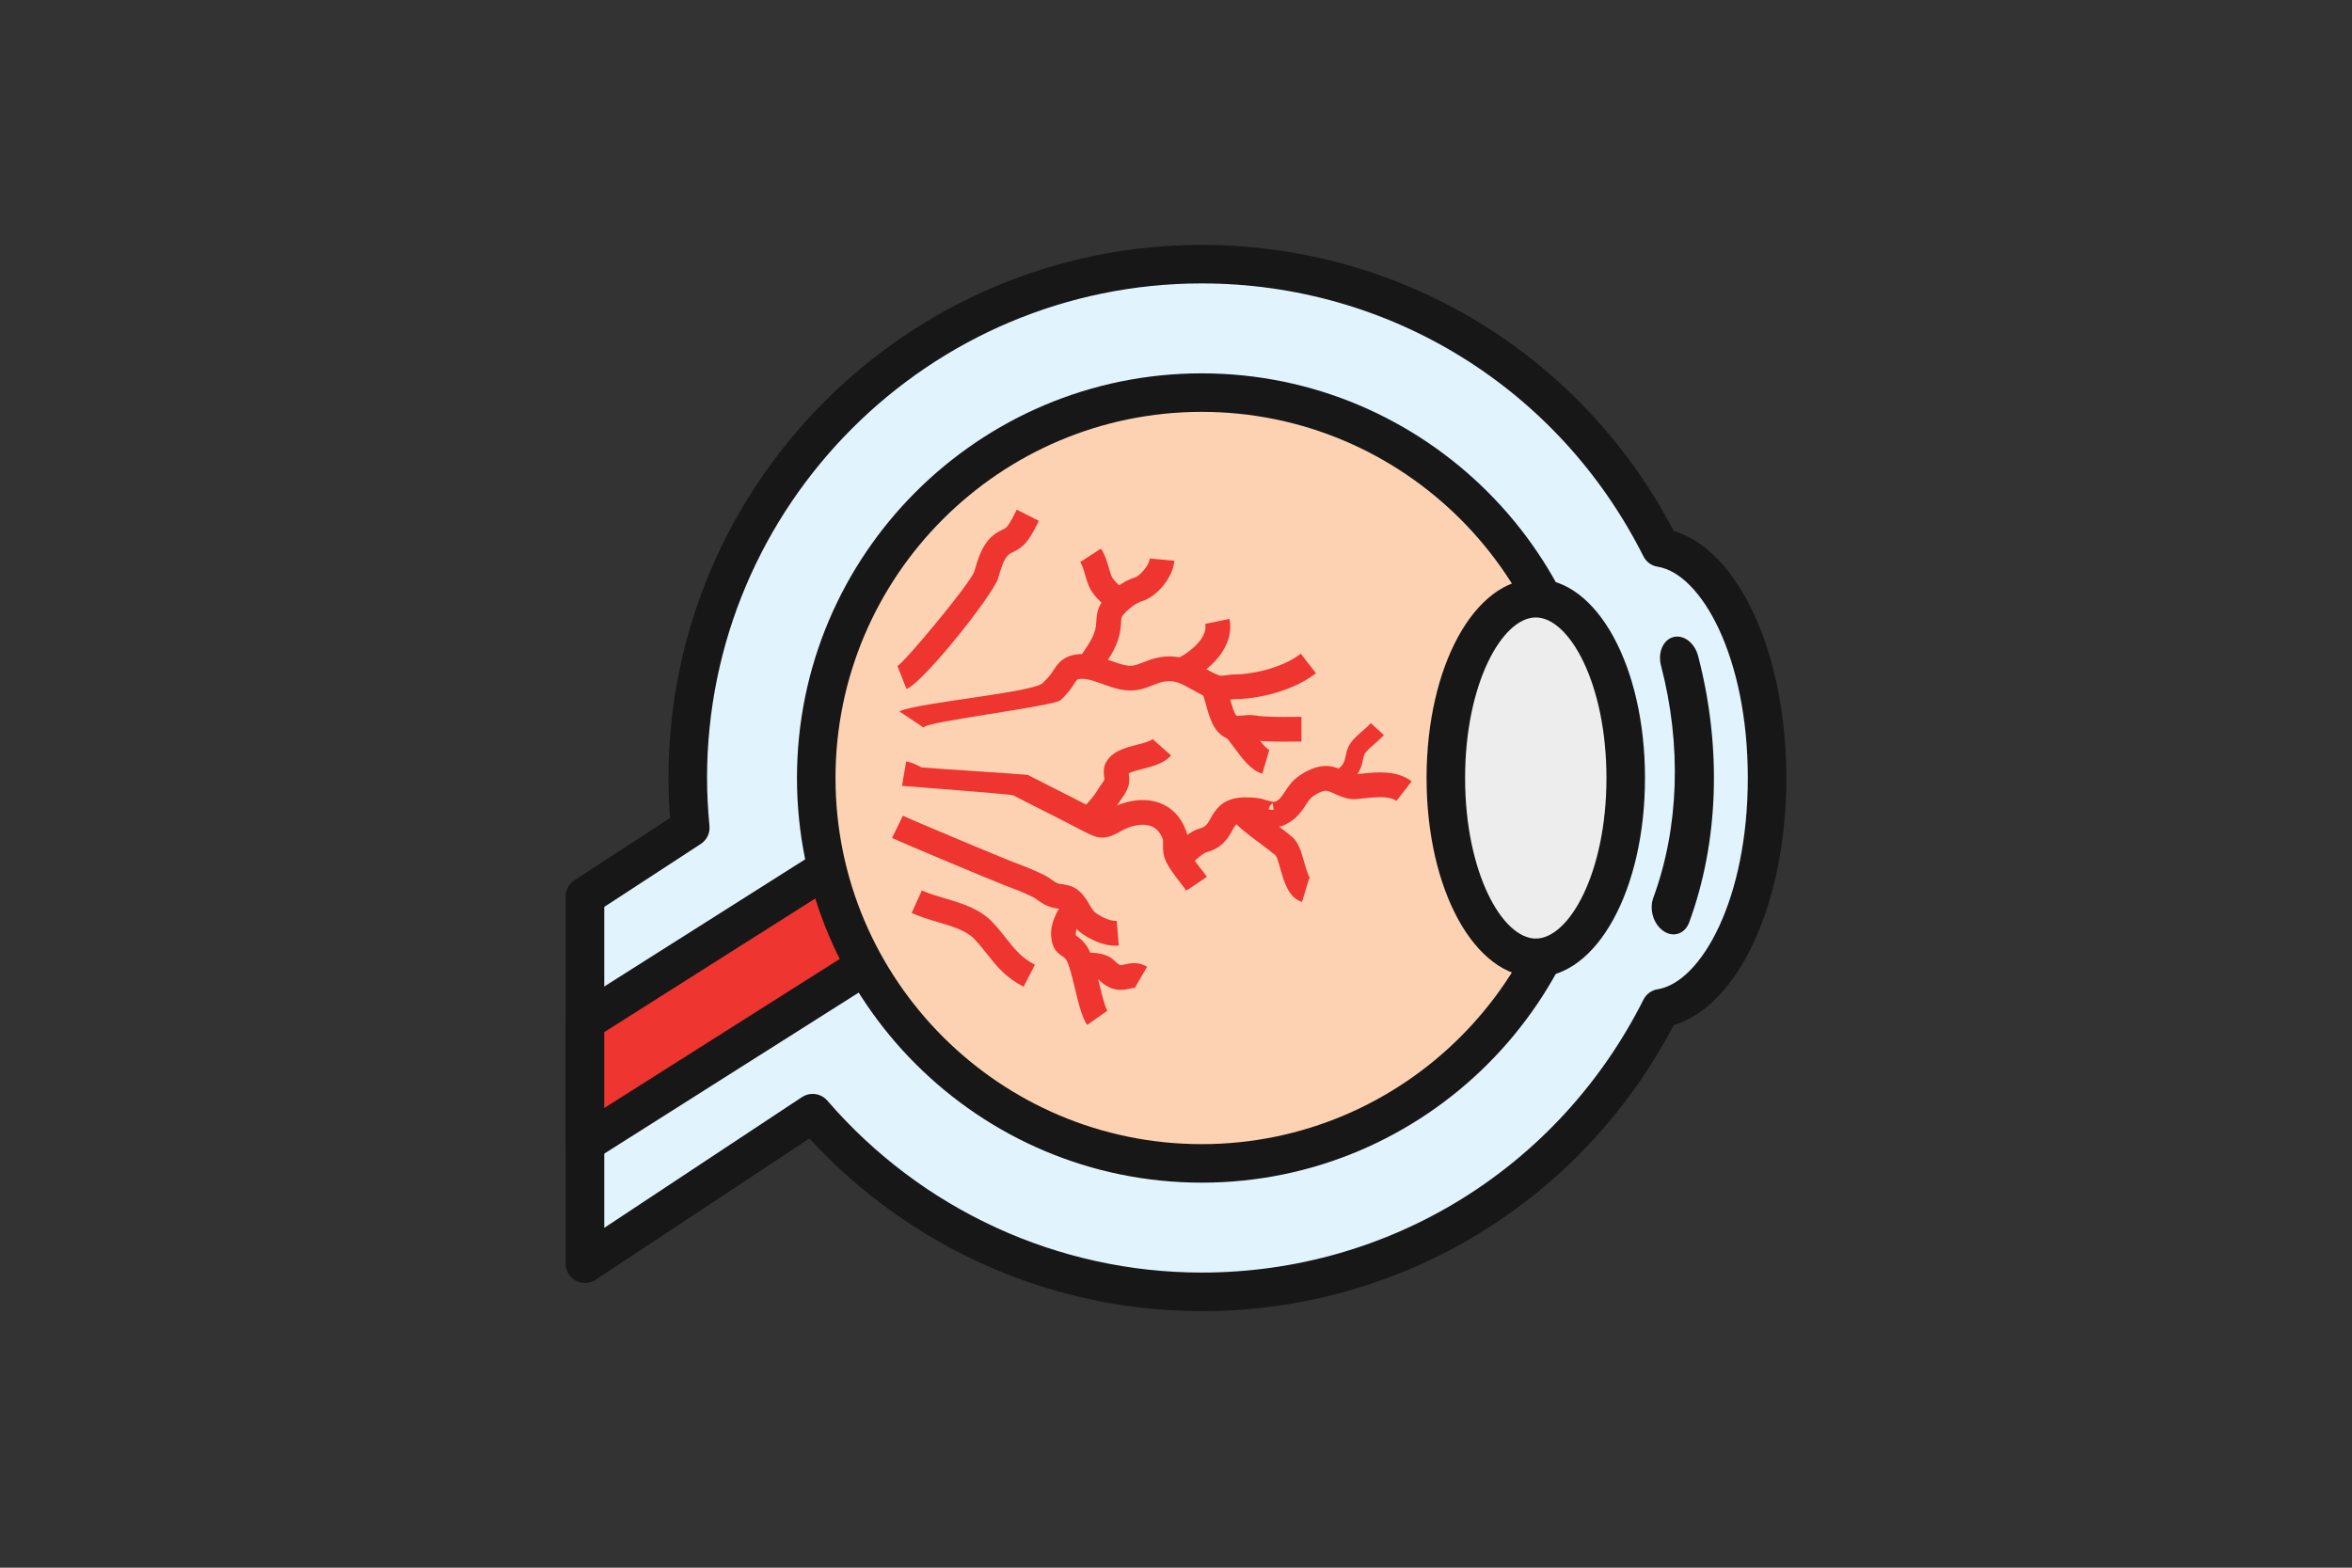 <?xml version="1.0" encoding="utf-8"?>
<!-- Generator: Adobe Illustrator 19.0.0, SVG Export Plug-In . SVG Version: 6.00 Build 0)  -->
<svg version="1.1" xmlns="http://www.w3.org/2000/svg" xmlns:xlink="http://www.w3.org/1999/xlink" x="0px" y="0px"
	 viewBox="2574 -1574.6 6000 4000" style="enable-background:new 2574 -1574.6 6000 4000;" xml:space="preserve">
<rect x="2574" y="-1574.6" width="6000" height="4000" fill="#333333" stroke="none"/>
<style type="text/css">
	.st0{fill:#A9F2F3;}
	.st1{fill:#E1F4FD;}
	.st2{fill:#171717;}
	.st3{fill:#EE352F;}
	.st4{fill:#FDD2B3;}
	.st5{fill:#EEEDEE;}
	.st6{fill:#EDEDED;}
	.st7{fill:#1C1C1C;}
	.st8{fill:#FFD2B3;}
	.st9{fill:#B0BEBE;}
	.st10{fill:#FFAB3B;}
	.st11{fill:#EFEFEF;}
	.st12{fill:#828282;}
	.st13{fill:#CC5E5E;}
</style>
<g id="Layer_1">
</g>
<g id="Layer_2">
	<circle class="st0" cx="7059.8" cy="-3098.1" r="499.5"/>
	<g>
		<path class="st1" d="M1434.4-4053.8c-215.6-428.7-658.3-723.5-1170.8-723.5c-724.1,0-1311.1,587-1311.1,1311.1
			c0,42.9,2.4,85.2,6.4,127l-268.6,175.2v937l580.8-384.1c240.4,278.7,595.4,455.9,992.5,455.9c512.5,0,955.2-294.8,1170.8-723.5
			c151.9-24.1,271.4-277.7,271.4-587.6C1705.8-3776.1,1586.2-4029.7,1434.4-4053.8z"/>
		<path class="st2" d="M263.6-2105.9c-380.7,0-743.1-160-1000.9-440.6l-545.3,360.7c-15.2,9.9-34.5,10.8-50.5,2.2
			c-15.9-8.5-25.9-25.2-25.9-43.3v-937c0-16.7,8.4-32.1,22.3-41.2l244-159.1c-2.7-35.1-4-68.8-4-101.9
			c0-750,610.2-1360.3,1360.3-1360.3c508.7,0,968,279.1,1204.2,729.9c165.4,49.2,287.2,312.2,287.2,630.3s-121.8,581.1-287.2,630.3
			C1231.5-2385.1,772.2-2105.9,263.6-2105.9z M-728.9-2660.2c13.8,0,27.6,5.9,37.3,17c240.5,278.9,588.7,438.9,955.2,438.9
			c479,0,910.8-266.9,1126.9-696.4c7.1-14.2,20.6-24.1,36.2-26.5c110.6-17.6,230-228.7,230-539c0-310.4-119.3-521.5-230-539.1
			c-15.6-2.4-29.1-12.3-36.2-26.4c-216.1-429.6-647.9-696.4-1126.9-696.4c-695.8,0-1261.9,566.1-1261.9,1261.9
			c0,39.2,2.1,79.3,6.1,122.3c1.8,18.3-6.7,35.9-22,45.9l-246.3,160.7v818.9l504.5-333.7C-747.7-2657.5-738.3-2660.2-728.9-2660.2z"
			/>
		<polygon class="st3" points="-657.6,-3257.8 -1309.8,-2844.9 -1309.8,-2534.8 -526.5,-3030.7 		"/>
		<path class="st2" d="M-1309.8-2485.6c-8.1,0-16.3-2-23.7-6.1c-15.8-8.6-25.5-25.2-25.5-43.1v-310.1c0-16.8,8.6-32.5,22.9-41.5
			l652.2-412.9c11.3-7.1,25-9.5,38.1-6.2c13,3.2,24.1,11.6,30.8,23.2l131.1,227.1c13.2,22.9,6,52-16.3,66.1l-783.3,495.9
			C-1291.4-2488.2-1300.6-2485.6-1309.8-2485.6z M-1260.6-2817.8v193.7l667.9-422.9l-81.9-141.9L-1260.6-2817.8z"/>
		<circle class="st4" cx="263.6" cy="-3466.2" r="983.3"/>
		<path class="st2" d="M263.6-2433.7c-569.3,0-1032.5-463.2-1032.5-1032.5s463.1-1032.5,1032.5-1032.5
			c569.3,0,1032.5,463.2,1032.5,1032.5S832.9-2433.7,263.6-2433.7z M263.6-4400.4c-515.1,0-934.2,419.1-934.2,934.2
			S-251.5-2532,263.6-2532s934.2-419.1,934.2-934.2S778.6-4400.4,263.6-4400.4z"/>
		<ellipse class="st5" cx="1115.8" cy="-3466.2" rx="229.4" ry="458.9"/>
		<path class="st2" d="M1115.8-2958.2c-156.2,0-278.6-223.2-278.6-508s122.4-508,278.6-508c156.2,0,278.6,223.2,278.6,508
			S1272-2958.2,1115.8-2958.2z M1115.8-3875.9c-85.3,0-180.3,168.2-180.3,409.7s95,409.7,180.3,409.7s180.3-168.2,180.3-409.7
			S1201-3875.9,1115.8-3875.9z"/>
		<path class="st2" d="M1529.9-3777.6c60.8,232.9,52.8,474.2-22.7,679.6c-10.9,29.5-40.2,39.6-65.5,22.4c-25.4-17.2-37-55-26.2-84.6
			c65.9-179,72.9-389.6,19.8-592.7c-8.7-33.4,5.4-66.1,31.5-72.9C1493-3832.6,1521.2-3811.1,1529.9-3777.6z"/>
	</g>
	<g>
		<path class="st1" d="M13020.8-974.1c-215.6-428.7-658.3-723.5-1170.8-723.5c-724.1,0-1311.1,587-1311.1,1311.1
			c0,42.9,2.4,85.2,6.4,127l-268.6,175.2v937l580.8-384.1c240.4,278.7,595.4,455.9,992.5,455.9c512.5,0,955.2-294.8,1170.8-723.5
			c151.9-24.1,271.4-277.7,271.4-587.6C13292.2-696.4,13172.6-950,13020.8-974.1z"/>
		<path class="st2" d="M11850,973.8c-380.7,0-743.1-160-1000.9-440.6l-545.3,360.7c-15.2,9.9-34.5,10.8-50.5,2.2
			c-15.9-8.5-25.9-25.2-25.9-43.3v-937c0-16.7,8.4-32.1,22.3-41.2l244-159.1c-2.7-35.1-4-68.8-4-101.9
			c0-750,610.2-1360.3,1360.3-1360.3c508.7,0,968,279.1,1204.2,729.9c165.4,49.2,287.2,312.2,287.2,630.3s-121.8,581.1-287.2,630.3
			C12817.9,694.6,12358.6,973.8,11850,973.8z M10857.5,419.5c13.8,0,27.6,5.9,37.3,17c240.5,278.9,588.7,438.9,955.2,438.9
			c479,0,910.8-266.9,1126.9-696.4c7.1-14.2,20.6-24.1,36.2-26.5c110.6-17.6,230-228.7,230-539c0-310.4-119.3-521.5-230-539.1
			c-15.6-2.4-29.1-12.3-36.2-26.4c-216.1-429.6-647.9-696.4-1126.9-696.4c-695.8,0-1261.9,566.1-1261.9,1261.9
			c0,39.2,2.1,79.3,6.1,122.3c1.8,18.3-6.7,35.9-22,45.9l-246.3,160.7v818.9l504.5-333.7C10838.7,422.2,10848.1,419.5,10857.5,419.5
			z"/>
		<polygon class="st3" points="10928.8,-178.1 10276.6,234.8 10276.6,544.9 11059.9,49 		"/>
		<path class="st2" d="M10276.6,594.1c-8.1,0-16.3-2-23.7-6.1c-15.8-8.6-25.5-25.2-25.5-43.1V234.8c0-16.8,8.6-32.5,22.9-41.5
			l652.2-412.9c11.3-7.1,25-9.5,38.1-6.2c13,3.2,24.1,11.6,30.8,23.2l131.1,227.1c13.2,22.9,6,52-16.3,66.1l-783.3,495.9
			C10295,591.5,10285.8,594.1,10276.6,594.1z M10325.8,261.9v193.7l667.9-422.9l-81.9-141.9L10325.8,261.9z"/>
		<circle class="st4" cx="11850" cy="-386.5" r="983.3"/>
		<path class="st2" d="M11850,646c-569.3,0-1032.5-463.2-1032.5-1032.5S11280.6-1419,11850-1419c569.3,0,1032.5,463.2,1032.5,1032.5
			S12419.3,646,11850,646z M11850-1320.7c-515.1,0-934.2,419.1-934.2,934.2s419.1,934.2,934.2,934.2s934.2-419.1,934.2-934.2
			S12365-1320.7,11850-1320.7z"/>
		<ellipse class="st5" cx="12702.2" cy="-386.5" rx="229.4" ry="458.9"/>
		<path class="st2" d="M12702.2,121.5c-156.2,0-278.6-223.2-278.6-508s122.4-508,278.6-508s278.6,223.2,278.6,508
			S12858.4,121.5,12702.2,121.5z M12702.2-796.2c-85.3,0-180.3,168.2-180.3,409.7s95,409.7,180.3,409.7s180.3-168.2,180.3-409.7
			S12787.4-796.2,12702.2-796.2z"/>
		<path class="st2" d="M13116.3-697.9c60.8,232.9,52.8,474.2-22.7,679.6c-10.9,29.5-40.2,39.6-65.5,22.4c-25.4-17.2-37-55-26.2-84.6
			c65.9-179,72.9-389.6,19.8-592.7c-8.7-33.4,5.4-66.1,31.5-72.9C13079.4-752.9,13107.6-731.4,13116.3-697.9z"/>
	</g>
	<ellipse class="st3" cx="11321.5" cy="-448.5" rx="156" ry="342.6"/>
	<g>
		<g>
			<path class="st3" d="M12252.1-358.7l-20.8-38.7c3.2-3.7,6.3-6.8,9.1-9.6c7.7-7.8,11.5-11.7,15.1-22.5c1.8-5.2,2.6-11.1,3.7-17.9
				c1.1-7.6,2.4-16.1,5.2-25.1c5-16.5,16.3-30.9,28.3-46.1c5.7-7.2,11-14,14.7-19.9l25.1,32.9c-5,8-11.3,16.1-17.5,23.9
				c-7,8.9-17.6,22.4-19.7,29.1c-1.3,4.4-2.1,9.6-3,15.7c-1.3,8.6-2.8,18.4-6.3,29c-7.4,22.1-16.9,31.7-26,41.1
				C12257.5-364.4,12254.9-361.8,12252.1-358.7z"/>
		</g>
		<g>
			<path class="st3" d="M11538.8,357.8c-15.2-51.7-14.5-91.8-13.8-134.2c0.3-16.8,0.6-34.2-0.2-53.2c-1.3-33.5-16.7-66.9-32.9-102.2
				c-9.7-21.1-19.7-42.8-27.5-66.2l42.6-29.9c6.4,19.1,15.1,38,24.3,58c19.1,41.4,38.8,84.3,40.8,136.4c0.9,21.8,0.5,41.4,0.2,58.8
				c-0.6,37.7-1.2,67.6,10,105.6L11538.8,357.8z"/>
		</g>
		<g>
			<path class="st3" d="M11685.2-543.7l-47.3-2.1c0.9-42.9,23.6-77.2,41.9-104.8c5.1-7.7,9.9-14.9,13.1-20.8c2.2-4,4.1-8.3,6.2-12.9
				c7-15.5,16.5-36.7,38.4-43.5c26.1-8.1,50.4,4.6,71.7,15.8c16.6,8.7,32.4,17,44.7,13.1c6.1-1.9,12.3-5.4,18.8-9.1
				c9.6-5.5,20.4-11.6,33.7-14.4c35.3-7.3,59.5,12.5,80.9,30c9.4,7.7,18.3,15,28.4,20.6c3.7,2.1,6.7,1.7,14.7,0
				c5.3-1.1,11.9-2.5,19.6-2.3c18.7,0.3,82.6-12,123.1-57.4l29,54.3c-55.1,61.8-134.8,72.4-153.1,71.7c-3.6,0-7.4,0.7-11.8,1.6
				c-10.2,2.1-22.8,4.8-38.4-3.9c-13.4-7.5-24.8-16.7-34.8-24.9c-19-15.6-31.5-25.8-51-21.8c-7.8,1.6-14.9,5.6-23,10.3
				c-7.6,4.3-16.2,9.2-26.1,12.3c-25.7,8-49.7-4.5-70.8-15.6c-16.9-8.9-32.9-17.2-45.7-13.2c-2.2,0.7-2.8,0.9-8.7,13.9
				c-2.5,5.5-5.2,11.7-8.9,18.3c-4.6,8.3-10.1,16.6-15.9,25.5C11701.9-585,11685.5-560.2,11685.2-543.7z"/>
		</g>
		<g>
			<path class="st3" d="M11949.4-650.6l-18.8-63c28.1-17.6,65.2-60.4,59.7-100.4l46.4-13.6C12047.5-750.4,11999-681.7,11949.4-650.6
				z"/>
		</g>
		<g>
			<path class="st3" d="M11782-665.3l-41.3-33.6c5-12.9,10.6-25,16.1-36.6c11.3-24.2,21.9-47,24.1-72.2c0.5-6.1,0.7-11.2,0.9-15.8
				c0.9-22.4,2.8-40.3,18.5-65.2c9.6-15.3,29.5-42.6,55.6-54.2c8-3.5,26.7-31.2,28.1-52.4l47.2,6.1c-3.1,49.9-35,100.2-61.4,111.9
				c-11,4.9-23.8,17.8-34.4,34.7c-5.7,9-5.7,9.3-6.3,23.3c-0.2,5.4-0.5,12.1-1.2,20.2c-3.6,41.5-18.6,73.6-31.9,102
				C11790.9-686.1,11786.1-675.8,11782-665.3z"/>
		</g>
		<g>
			<path class="st3" d="M11816.4-846.1c-17.8-15.7-40-42.9-48.7-72.5c-3.6-12.1-5.8-23.4-7.7-33.4c-2.6-13.2-4.6-23.6-9-33.4
				l39.7-37.4c8.3,18.6,11.8,36.4,14.8,52.2c1.7,8.8,3.3,17,5.7,25c2.8,9.5,14.9,27.8,29.7,40.7L11816.4-846.1z"/>
		</g>
		<g>
			<path class="st3" d="M11954.1-74.1c-2.2-4.7-6.2-12.1-10.4-20c-15.2-28.1-27.1-51.3-31.7-72.7c-2.8-12.9-2.6-25.3-2.5-35.3
				c0.1-4.8,0.2-12-0.4-14.2c-4.9-19.2-12.4-31.3-23.1-36.8c-15.6-8.1-38.1-2.4-58.7,15.1c-29.8,25.3-43.4,19.7-69.5-0.2l-1.5-1.1
				c-25.6-19.6-52-38.8-77.5-57.5c-16.8-12.3-33.6-24.6-50.4-37.1c-1.8-1.3-3.6-2.7-5.3-4.1c-5.5-4.3-10.7-8.3-14.5-9.2l7.8-67.7
				c11.5,2.8,20.8,10,29,16.4c1.5,1.2,3.1,2.4,4.6,3.5c16.6,12.4,33.4,24.6,50.1,36.8c25.7,18.8,52.2,38.2,78.2,58l1.5,1.1
				c5.1,3.9,10.9,8.3,13.1,9.2c1-0.4,3.7-1.9,10.4-7.5c32.8-27.8,69.6-35.5,98.5-20.5c23.9,12.4,41.7,39.3,51.5,77.7
				c3.7,14.4,3.5,28.2,3.3,39.4c-0.1,4.8-0.1,11.3,0.3,13.6c2.4,11.1,15.8,36,23.8,50.9c5,9.3,9.3,17.3,12.4,24.1L11954.1-74.1z"/>
		</g>
		<g>
			<path class="st3" d="M11781.8-244.7l-30.8-52.1c10.2-12.7,25-36,33.6-57.2c2.1-5.3,4.5-10.1,6.8-14.7c2.1-4.3,4.9-9.9,6-13.4
				c-0.1-1.8-0.3-4.3-0.5-6.2c-0.9-11.6-2.1-26.1,2.9-40.1c11.6-32.7,37.1-42.1,59.7-50.4c10.4-3.8,26.1-9.6,29.9-15.9l35.5,45.5
				c-13.5,22.1-34.9,30-53.8,37c-8,2.9-21.9,8.1-27.4,13.1c0.1,1,0.2,1.9,0.2,2.8c0.7,8.7,1.6,19.5-0.4,30.4
				c-2.8,15.1-8.8,27.3-13.6,37c-1.6,3.3-3.2,6.4-4.5,9.6C11813.2-289.2,11794.3-260.3,11781.8-244.7z"/>
		</g>
		<g>
			<path class="st3" d="M11949.9-131.9l-28.7-54.6c4.8-5.3,9.6-11.5,14.7-18.1c9.4-12.1,19-24.7,30.4-33.8
				c5.1-4.1,10.1-6.5,14.1-8.4c3.3-1.6,5.9-2.8,7.9-4.6c5.1-4.5,7.4-10.2,11.8-21.7c3.6-9.5,8.1-21.3,15.6-32.6
				c21.8-33,57.2-27.7,74.2-25.1c5.1,0.8,10.6,3.1,16.9,5.7c5.1,2.1,14.5,5.9,17.9,5.9c-4.7,0.3-12.2,9-12.7,20.3l47.2,4.6
				c-0.7,14.5-5.3,26.8-13.2,34.8c-15.6,15.8-36,7.3-52.3,0.4c-3.1-1.3-7.4-3.1-8.8-3.4c-19.3-2.9-31.1-1.5-34.9,4.4
				c-3.3,4.9-5.5,10.9-8.4,18.4c-5.6,14.6-12.5,32.7-28.4,46.8c-6.7,6-12.8,8.9-17.8,11.3c-2.6,1.2-4.8,2.3-6.1,3.4
				c-6.7,5.4-14,14.8-21.7,24.9C11961.8-146.2,11956.1-138.7,11949.9-131.9z"/>
		</g>
		<g>
			<path class="st3" d="M11818.6,78.6c-27,0-51.9-21-64.9-34.2c-13.1-13.3-20.2-30.8-26-44.9c-3.4-8.4-6.4-15.7-9.9-20.4
				c-1-1.4-3.6-2-8.8-3.1c-4.8-1-10.8-2.2-17.1-5.5c-9.8-5.1-16.9-12.4-22.7-18.3c-3.2-3.3-5.9-6.1-8.6-8.1
				c-17.5-12.7-36.4-23.1-56.5-34.1c-19.3-10.6-39.3-21.6-58.1-34.9l20.8-61.7c16.8,11.9,34.9,21.8,54,32.3
				c20.3,11.2,41.4,22.7,61,37c6,4.3,10.7,9.2,14.9,13.5c4.2,4.3,7.5,7.7,11.1,9.6c1.9,1,4.8,1.6,7.9,2.2c9,1.9,22.5,4.7,34.6,21.1
				c8.3,11.4,13.5,24.2,18.1,35.4c4.3,10.5,7.7,18.8,12.4,23.6c14.6,14.8,29.5,22.9,39.9,21.6l4,68.4
				C11822.7,78.5,11820.6,78.6,11818.6,78.6z"/>
		</g>
		<g>
			<path class="st3" d="M11764.2,298.2c-10.1-20.9-16.2-57.6-23.3-100.1c-4.7-28.2-11.8-70.8-17.2-81c-2.6-4.9-4.3-6.5-7.2-9.2
				c-12.2-11.4-20-25-21.4-57.4c-1.7-38.2,15.6-83.1,33.4-110.6l34.5,46.9c-12.9,19.9-21.2,47.3-20.7,59.4c0.1,1.9,0.2,3.4,0.3,4.5
				c4.3,4.1,11.3,10.8,18.6,24.7c10.7,20.3,16.8,53.8,25.6,106.7c4.7,28.1,11.1,66.6,16,76.9L11764.2,298.2z"/>
		</g>
		<g>
			<path class="st3" d="M11828.4,201.1c-8.1,0-17.4-2.6-27.2-11.3c-8.7-7.7-13.3-14.2-16.3-18.5c-0.5-0.7-1-1.5-1.5-2.1
				c0,0-1.5-0.7-5.2-1.7c-7.3-2-17.3-1.2-26.9-0.4l-3.7,0.3l-2.6-68.5l3.6-0.3c11.9-1,25.5-2.1,38.5,1.5c16,4.4,22.9,10.8,30.8,21.9
				c2.2,3.1,3.9,5.5,8.2,9.4c1.7,1.5,2.1,1.9,10-0.8c9.5-3.2,25.5-8.5,43,6.2l-23.8,59.4c-1-0.8-1.6-1-8.5,1.4
				C11842,199,11835.7,201.1,11828.4,201.1z"/>
		</g>
		<g>
			<path class="st3" d="M12175.6-42.9c-25.6-11.3-34.1-54.2-41.5-92.1c-2.4-12.2-6-30.5-8.6-36.2c-11.8-14.4-22.7-26.1-33.3-37.4
				c-18.4-19.7-35.8-38.3-53.7-66.6l34.9-46.3c14.7,23.4,29.6,39.3,46.8,57.7c11.4,12.2,23.3,24.9,36.5,41.2
				c12.1,14.9,17.1,39.9,22.8,68.9c2.8,14.4,8.1,41.3,12.3,47.1c-0.2-0.3-1.1-1.3-2.5-1.9L12175.6-42.9z"/>
		</g>
		<g>
			<path class="st3" d="M12139.7-487.4c-21.7,0-45.3-0.8-60.9-5c-2.2-0.6-7.4,0.1-11.5,0.6c-11.2,1.5-25.2,3.4-38.7-6.9
				c-22.6-17.2-29.9-55.4-36.4-89.2c-2.9-14.9-5.8-30.4-9.6-41.4l42.3-30.7c5.8,17,9.4,35.7,12.9,53.7c2.7,14.1,8.3,43.3,12.8,46.7
				c1.7,0.7,8.1-0.1,12.4-0.7c7.4-1,15.8-2.1,24.4,0.2c16.3,4.4,50.1,4,72.5,3.7c5.4-0.1,10.4-0.1,14.6-0.1v68.6
				c-4.1,0-9,0.1-14.2,0.1C12154-487.5,12147-487.4,12139.7-487.4z"/>
		</g>
		<g>
			<path class="st3" d="M12099.6-398.5c-21.9-9.3-38-41.1-53.6-71.8c-6.8-13.5-13.9-27.4-18.8-33.4l30.7-52.3
				c9.1,11.2,17.4,27.7,26.3,45.1c7.7,15.2,22.1,43.5,28.8,46.6L12099.6-398.5z"/>
		</g>
		<g>
			<path class="st3" d="M11541-826.6l-17.4-63.8c11.8-6.8,18.3-38.5,24.5-69.2c7.2-35.5,14.6-72.1,33.5-96.6
				c7.2-9.3,14.1-14.3,19.6-18.3c6-4.4,8.2-6.1,10.8-11.1c5.5-10.7,11.1-26.8,16-40.9l1.4-4l42.2,31.1l-1.4,3.9
				c-5.8,16.7-12.4,35.6-20.3,51c-9.4,18.4-19.9,26-27.6,31.5c-3.9,2.8-6.7,4.9-9.2,8.1c-8.8,11.5-14.3,38.6-19.7,64.9
				C11584.6-895.9,11574.4-845.7,11541-826.6z"/>
		</g>
		<g>
			<path class="st3" d="M11705.1-978.8c-5-4.1-9.3-8.2-13.1-11.8c-11.1-10.5-14.6-13.5-22.6-12.2c-16.3,2.7-28.9-2.3-41-7.1l-2-0.8
				c-2.3-0.9-4-1.6-5.4-2.3c-0.5-0.2-0.9-0.4-1.3-0.6c-0.3,0-0.7,0-1.1,0l-0.5-68.6c7.7-0.1,11.5,1.2,16.7,3.5
				c1.1,0.5,2.4,1,4.1,1.7l2.1,0.8c10.4,4.1,16.2,6.2,23.3,5.1c25.3-4.2,41.2,10.9,53.9,23c3.5,3.3,6.8,6.4,10.4,9.4L11705.1-978.8z
				"/>
		</g>
		<g>
			<path class="st3" d="M12126-251l-6.8-67.9c10.4-2.2,14.9-10.1,24.2-30.7c3.5-7.7,7.1-15.6,11.6-23.3
				c12.4-21.1,36.4-40.7,55.6-45.6c19.4-5,34.9,5.3,47.4,13.5c7.4,4.9,13.7,9.1,18.4,8.5c3.7-0.4,7.9-1.1,12.3-1.8
				c28.9-4.5,68.5-10.7,96.8,21.4l-29.1,54.1c-13.2-14.9-43-10.3-62.7-7.2c-4.9,0.8-9.5,1.5-13.7,1.9c-16.9,1.8-30.6-7.2-41.6-14.5
				c-9.1-6-14.8-9.6-19.6-8.4c-8.5,2.2-22.5,13.6-27.8,22.6c-2.6,4.4-5.2,10.3-8.1,16.4C12173.2-290.4,12158.4-257.8,12126-251z"/>
		</g>
		<g>
			<path class="st3" d="M11666,280.9c-37.9-38.3-53-50.1-58.6-53.7c-5.3-3.4-8.8-5.9-11.5-7.9c-0.9-0.7-1.7-1.2-2.4-1.7
				c-1.6-0.1-5.2-0.2-8.9-0.2l-8.2-0.1c-10.7-0.2-21.9,1-33.7,2.2l-4.5,0.5l-3.3-68.5l4.5-0.5c12.2-1.2,24.9-2.5,37.4-2.4l8,0.1
				c16.3,0.1,20.1,0.4,32.1,9c2.2,1.6,5.2,3.8,9.7,6.6c12.9,8.3,34.7,28,66.5,60.1L11666,280.9z"/>
		</g>
	</g>
	<g>
		<path class="st1" d="M6810.4-177.1c-215.6-428.7-658.3-723.5-1170.8-723.5c-724.1,0-1311.1,587-1311.1,1311.1
			c0,42.9,2.4,85.2,6.4,127l-268.6,175.2v937l580.8-384.1c240.4,278.7,595.4,455.9,992.5,455.9c512.5,0,955.2-294.8,1170.8-723.5
			c151.9-24.1,271.4-277.7,271.4-587.6C7081.8,100.6,6962.2-153,6810.4-177.1z"/>
		<path class="st2" d="M5639.6,1770.8c-380.7,0-743.1-160-1000.9-440.6l-545.3,360.7c-15.2,9.9-34.5,10.8-50.5,2.2
			c-15.9-8.5-25.9-25.2-25.9-43.3v-937c0-16.7,8.4-32.1,22.3-41.2l244-159.1c-2.7-35.1-4-68.8-4-101.9
			c0-750,610.2-1360.3,1360.3-1360.3c508.7,0,968,279.1,1204.2,729.9C7009.2-170.6,7131,92.4,7131,410.5s-121.8,581.1-287.2,630.3
			C6607.5,1491.6,6148.2,1770.8,5639.6,1770.8z M4647.1,1216.5c13.8,0,27.6,5.9,37.3,17c240.5,278.9,588.7,438.9,955.2,438.9
			c479,0,910.8-266.9,1126.9-696.4c7.1-14.2,20.6-24.1,36.2-26.5c110.6-17.6,230-228.7,230-539c0-310.4-119.3-521.5-230-539.1
			c-15.6-2.4-29.1-12.3-36.2-26.4c-216.1-429.6-647.9-696.4-1126.9-696.4c-695.8,0-1261.9,566.1-1261.9,1261.9
			c0,39.2,2.1,79.3,6.1,122.3c1.8,18.3-6.7,35.9-22,45.9l-246.3,160.7v818.9l504.5-333.7C4628.3,1219.2,4637.7,1216.5,4647.1,1216.5
			z"/>
		<polygon class="st3" points="4718.4,618.9 4066.2,1031.8 4066.2,1341.9 4849.5,846 		"/>
		<path class="st2" d="M4066.2,1391.1c-8.1,0-16.3-2-23.7-6.1c-15.8-8.6-25.5-25.2-25.5-43.1v-310.1c0-16.8,8.6-32.5,22.9-41.5
			l652.2-412.9c11.3-7.1,25-9.5,38.1-6.2c13,3.2,24.1,11.6,30.8,23.2l131.1,227.1c13.2,22.9,6,52-16.3,66.1l-783.3,495.9
			C4084.6,1388.5,4075.4,1391.1,4066.2,1391.1z M4115.4,1058.9v193.7l667.9-422.9l-81.9-141.9L4115.4,1058.9z"/>
		<circle class="st4" cx="5639.6" cy="410.5" r="983.3"/>
		<path class="st2" d="M5639.6,1443c-569.3,0-1032.5-463.2-1032.5-1032.5S5070.2-622,5639.6-622c569.3,0,1032.5,463.2,1032.5,1032.5
			S6208.9,1443,5639.6,1443z M5639.6-523.7c-515.1,0-934.2,419.1-934.2,934.2s419.1,934.2,934.2,934.2s934.2-419.1,934.2-934.2
			S6154.6-523.7,5639.6-523.7z"/>
		<ellipse class="st5" cx="6491.8" cy="410.5" rx="229.4" ry="458.9"/>
		<path class="st2" d="M6491.8,918.5c-156.2,0-278.6-223.2-278.6-508s122.4-508,278.6-508s278.6,223.2,278.6,508
			S6648,918.5,6491.8,918.5z M6491.8,0.8c-85.3,0-180.3,168.2-180.3,409.7s95,409.7,180.3,409.7c85.3,0,180.3-168.2,180.3-409.7
			S6577,0.8,6491.8,0.8z"/>
		<path class="st2" d="M6905.9,99.1c60.8,232.9,52.8,474.2-22.7,679.6c-10.9,29.5-40.2,39.6-65.5,22.4c-25.4-17.2-37-55-26.2-84.6
			c65.9-179,72.9-389.6,19.8-592.7c-8.7-33.4,5.4-66.1,31.5-72.9C6869,44.1,6897.2,65.6,6905.9,99.1z"/>
	</g>
	<g>
		<g>
			<path class="st3" d="M5997.4,436.1l-27.7-35.6c4.3-3.4,8.3-6.2,12.1-8.9c10.2-7.2,15.3-10.8,20.1-20.7c2.3-4.8,3.5-10.2,4.9-16.5
				c1.5-7,3.2-14.9,6.9-23.1c6.7-15.2,21.8-28.4,37.7-42.4c7.6-6.6,14.7-12.9,19.6-18.3l33.4,30.3c-6.6,7.3-15.1,14.8-23.3,22
				c-9.4,8.2-23.5,20.6-26.2,26.7c-1.8,4.1-2.8,8.9-4,14.4c-1.7,8-3.7,17-8.4,26.6c-9.9,20.3-22.5,29.2-34.7,37.8
				C6004.6,430.8,6001.1,433.2,5997.4,436.1z"/>
		</g>
		<g>
			<path class="st3" d="M5185.2,943c-46-23.6-68.9-52.5-93.1-83.1c-9.6-12.1-19.5-24.7-31.5-37.5c-21-22.6-56.4-33.1-93.9-44.2
				c-22.3-6.6-45.4-13.5-67.1-23.4l26.1-57.4c17.8,8.1,37.8,14,59,20.3c43.9,13,89.3,26.5,122.1,61.7c13.7,14.7,24.9,28.9,34.8,41.4
				c21.6,27.2,38.6,48.7,72.4,66.1L5185.2,943z"/>
		</g>
		<g>
			<path class="st3" d="M4930.2,281.9l-61.8-41.4c46.7-22.8,342.2-47.6,366.5-72.9c6.8-7.1,13.2-13.7,17.5-19.1
				c2.9-3.7,5.5-7.6,8.2-11.8c9.3-14.3,22-33.8,51.2-40c34.8-7.5,67.1,4.2,95.6,14.5c22.2,8,43.1,15.6,59.6,12
				c8.2-1.8,16.4-5,25.1-8.4c12.8-5,27.2-10.7,44.9-13.2c47-6.7,79.3,11.5,107.8,27.6c12.5,7.1,24.4,13.8,37.9,19
				c5,1.9,8.9,1.6,19.6,0c7.1-1,15.8-2.3,26.1-2.1c24.9,0.3,110.1-11,164-52.8l38.6,49.9c-73.4,56.9-179.6,66.6-204,66
				c-4.7,0-9.9,0.6-15.7,1.4c-13.5,2-30.4,4.4-51.1-3.5c-17.9-6.9-33-15.4-46.3-22.9c-25.3-14.3-42-23.7-67.9-20.1
				c-10.4,1.5-19.8,5.2-30.7,9.5c-10.1,4-21.6,8.5-34.8,11.3c-34.2,7.4-66.2-4.2-94.4-14.4c-22.5-8.1-43.8-15.8-60.9-12.2
				c-2.9,0.6-3.8,0.8-11.6,12.8c-3.3,5-7,10.7-11.8,16.8c-6.1,7.6-13.4,15.3-21.2,23.4C5264.4,227.9,4930.7,266.7,4930.2,281.9z"/>
		</g>
		<g>
			<path class="st3" d="M5594.1,167.5l-25-58c37.5-16.2,86.9-55.6,79.5-92.4l61.8-12.5C5724.8,75.8,5660.2,138.9,5594.1,167.5z"/>
		</g>
		<g>
			<path class="st3" d="M5371.1,154l-55-30.9c6.7-11.9,14.2-23,21.4-33.7c15-22.2,29.2-43.2,32.2-66.4c0.7-5.6,1-10.3,1.2-14.5
				c1.3-20.6,3.8-37,24.6-60c12.7-14.1,39.3-39.2,74.1-49.8c10.6-3.2,35.6-28.7,37.4-48.2l62.8,5.6c-4.1,45.9-46.6,92.2-81.8,103
				c-14.6,4.5-31.7,16.4-45.8,31.9c-7.5,8.3-7.6,8.6-8.3,21.4c-0.3,5-0.7,11.2-1.6,18.6c-4.8,38.1-24.8,67.7-42.5,93.9
				C5383,134.9,5376.5,144.4,5371.1,154z"/>
		</g>
		<g>
			<path class="st3" d="M5416.8-12.3c-23.8-14.4-53.3-39.5-64.9-66.7c-4.7-11.1-7.7-21.5-10.3-30.7c-3.4-12.1-6.1-21.7-12-30.7
				l52.9-34.4c11.1,17.1,15.7,33.5,19.8,48c2.3,8.1,4.4,15.7,7.5,23c3.7,8.7,19.9,25.6,39.5,37.4L5416.8-12.3z"/>
		</g>
		<g>
			<path class="st3" d="M5600.3,697.9c-2.9-4.3-8.2-11.1-13.8-18.4c-20.2-25.9-36.1-47.2-42.2-66.9c-3.7-11.9-3.5-23.3-3.3-32.5
				c0.1-4.4,0.2-11-0.5-13.1c-6.5-17.7-16.6-28.8-30.7-33.9c-20.8-7.5-50.8-2.2-78.2,13.9c-39.8,23.3-57.9,18.1-92.6-0.2l-2-1
				c-34.1-18-69.2-35.7-103.2-52.9c-22.4-11.3-44.8-22.6-67.1-34.1c-2.4-1.2-4.8-2.5-7.1-3.8c-7.3-3.9-279.4-23.6-284.5-24.5
				l10.5-62.3c15.3,2.6,27.7,9.2,38.7,15.1c2.1,1.1,269.2,18.2,271.3,19.2c22.2,11.4,44.4,22.6,66.7,33.9
				c34.2,17.3,69.6,35.1,104.2,53.4l2,1.1c6.8,3.6,14.5,7.6,17.5,8.5c1.3-0.4,5-1.7,13.8-6.9c43.7-25.6,92.8-32.6,131.3-18.8
				c31.9,11.4,55.6,36.1,68.6,71.4c4.9,13.2,4.6,26,4.4,36.2c-0.1,4.4-0.2,10.4,0.4,12.5c3.2,10.2,21,33.1,31.7,46.8
				c6.6,8.5,12.4,15.9,16.6,22.1L5600.3,697.9z"/>
		</g>
		<g>
			<path class="st3" d="M5370.8,540.9l-41.1-47.9c13.6-11.7,33.4-33.1,44.8-52.6c2.9-4.9,6-9.3,9-13.5c2.8-3.9,6.5-9.1,8-12.3
				c-0.1-1.6-0.4-4-0.6-5.7c-1.3-10.7-2.8-24,3.8-36.8c15.5-30.1,49.5-38.7,79.5-46.4c13.9-3.5,34.8-8.8,39.9-14.6l47.3,41.8
				c-18,20.4-46.5,27.6-71.6,34c-10.6,2.7-29.2,7.4-36.5,12.1c0.1,0.9,0.2,1.8,0.3,2.5c0.9,8,2.1,18-0.6,28
				c-3.7,13.9-11.7,25.1-18.1,34.1c-2.1,3-4.3,5.9-6,8.8C5412.6,500,5387.4,526.6,5370.8,540.9z"/>
		</g>
		<g>
			<path class="st3" d="M5594.7,644.8l-38.3-50.2c6.4-4.8,12.8-10.6,19.6-16.7c12.5-11.2,25.4-22.7,40.5-31.1
				c6.9-3.8,13.5-6,18.8-7.8c4.4-1.5,7.8-2.6,10.5-4.3c6.8-4.2,9.9-9.4,15.8-20c4.8-8.7,10.9-19.6,20.8-30
				c29.1-30.4,76.2-25.5,98.8-23.1c6.8,0.7,14.1,2.8,22.5,5.2c6.8,2,19.4,5.5,23.8,5.4c-6.3,0.3-16.2,8.2-16.9,18.7l62.9,4.2
				c-0.9,13.3-7.1,24.7-17.6,32c-20.7,14.5-47.9,6.7-69.7,0.4c-4.2-1.2-9.8-2.8-11.7-3.1c-25.7-2.7-41.4-1.3-46.5,4
				c-4.3,4.5-7.4,10-11.2,17c-7.4,13.4-16.7,30-37.8,43.1c-8.9,5.5-17.1,8.2-23.7,10.4c-3.4,1.1-6.4,2.1-8.2,3.1
				c-8.9,4.9-18.6,13.6-29,22.9C5610.7,631.6,5603,638.4,5594.7,644.8z"/>
		</g>
		<g>
			<path class="st3" d="M5419.8,838.4c-36,0-69.2-19.3-86.4-31.5c-17.4-12.2-26.9-28.4-34.6-41.3c-4.6-7.8-8.5-14.5-13.1-18.8
				c-1.3-1.3-4.8-1.9-11.7-2.9c-6.4-0.9-14.4-2-22.8-5.1c-13.1-4.7-22.6-11.4-30.2-16.9c-4.2-3-7.9-5.6-11.5-7.4
				c-23.3-11.7-48.6-21.3-75.3-31.4c-25.8-9.8-259.6-107.5-284.6-119.7l27.7-56.7c22.3,10.9,253.7,107.7,279.2,117.4
				c27.1,10.3,55.1,20.9,81.3,34c7.9,4,14.2,8.5,19.8,12.4c5.6,4,10,7.1,14.8,8.8c2.5,0.9,6.4,1.5,10.6,2c11.9,1.7,30,4.3,46,19.4
				c11.1,10.5,18,22.2,24.1,32.6c5.7,9.7,10.2,17.3,16.5,21.7c19.4,13.6,39.3,21,53.1,19.9l5.4,62.9
				C5425.3,838.3,5422.6,838.4,5419.8,838.4z"/>
		</g>
		<g>
			<path class="st3" d="M5347.4,1040.4c-13.4-19.2-21.6-53-31-92.1c-6.2-26-15.7-65.2-22.9-74.6c-3.4-4.5-5.7-6-9.6-8.5
				c-16.2-10.5-26.6-23-28.5-52.8c-2.2-35.1,20.8-76.4,44.5-101.8l46,43.2c-17.1,18.3-28.3,43.5-27.6,54.6c0.1,1.8,0.2,3.1,0.4,4.1
				c5.8,3.7,15.1,10,24.8,22.7c14.3,18.6,22.4,49.5,34.2,98.2c6.2,25.9,14.8,61.3,21.4,70.7L5347.4,1040.4z"/>
		</g>
		<g>
			<path class="st3" d="M5432.9,951.1c-10.8,0-23.1-2.4-36.2-10.4c-11.6-7.1-17.7-13.1-21.8-17c-0.7-0.7-1.3-1.3-2-1.9
				c0,0-2-0.6-7-1.6c-9.8-1.9-23.1-1.1-35.9-0.3l-4.9,0.3l-3.5-63l4.7-0.3c15.9-0.9,33.9-2,51.3,1.3c21.3,4.1,30.6,10,41.1,20.1
				c2.9,2.9,5.3,5.1,11,8.6c2.2,1.4,2.8,1.7,13.3-0.7c12.7-2.9,34-7.9,57.3,5.7l-31.7,54.6c-1.3-0.7-2.2-0.9-11.4,1.2
				C5451,949.1,5442.6,951.1,5432.9,951.1z"/>
		</g>
		<g>
			<path class="st3" d="M5895.5,726.6c-34.2-10.4-45.4-49.8-55.3-84.7c-3.2-11.3-8-28.1-11.4-33.3c-15.7-13.2-30.2-24-44.4-34.4
				c-24.5-18.1-47.7-35.2-71.5-61.3l46.6-42.6c19.6,21.5,39.4,36.1,62.4,53.1c15.2,11.3,31,22.9,48.7,37.9
				c16.2,13.7,22.7,36.7,30.3,63.4c3.8,13.3,10.8,38,16.3,43.3c-0.3-0.3-1.5-1.2-3.4-1.7L5895.5,726.6z"/>
		</g>
		<g>
			<path class="st3" d="M5847.7,317.7c-28.9,0-60.4-0.7-81.2-4.6c-2.9-0.5-9.8,0.1-15.3,0.6c-15,1.4-33.6,3.1-51.6-6.3
				c-30.2-15.8-39.9-51-48.5-82c-3.8-13.7-7.7-27.9-12.8-38.1l56.4-28.2c7.8,15.6,12.5,32.8,17.1,49.4c3.6,12.9,11,39.8,17,43
				c2.3,0.7,10.8-0.1,16.5-0.6c9.9-0.9,21-1.9,32.6,0.2c21.8,4,66.8,3.7,96.6,3.4c7.2-0.1,13.8-0.1,19.5-0.1v63.1
				c-5.5,0-11.9,0.1-18.9,0.1C5866.7,317.6,5857.3,317.7,5847.7,317.7z"/>
		</g>
		<g>
			<path class="st3" d="M5794.2,399.4c-29.2-8.6-50.7-37.8-71.4-66c-9.1-12.4-18.5-25.2-25-30.8l40.9-48.1
				c12.1,10.3,23.2,25.5,35,41.5c10.3,14,29.4,40,38.3,42.8L5794.2,399.4z"/>
		</g>
		<g>
			<path class="st3" d="M4886.5,183.4l-23.2-58.7c15.8-6.2,187.9-213.1,196.2-241.4c9.6-32.6,19.5-66.3,44.6-88.9
				c9.5-8.6,18.7-13.2,26.1-16.9c8-4,10.9-5.6,14.4-10.3c7.3-9.8,14.8-24.6,21.4-37.7l1.9-3.7l56.2,28.6l-1.8,3.6
				c-7.7,15.3-16.5,32.7-27.1,46.9c-12.6,16.9-26.5,23.9-36.7,29c-5.2,2.6-9,4.5-12.2,7.4c-11.8,10.6-19.1,35.5-26.2,59.7
				C5108-58.1,4930.9,165.8,4886.5,183.4z"/>
		</g>
		<g>
			<path class="st3" d="M5829.3,535.1l-9-62.5c13.8-2,19.8-9.3,32.2-28.2c4.6-7.1,9.5-14.4,15.5-21.5c16.6-19.4,48.4-37.4,74.1-42
				c25.9-4.6,46.5,4.9,63.2,12.4c9.8,4.5,18.3,8.4,24.5,7.8c5-0.4,10.5-1,16.3-1.6c38.5-4.1,91.3-9.8,129,19.7l-38.8,49.8
				c-17.6-13.7-57.2-9.5-83.5-6.6c-6.5,0.7-12.7,1.4-18.2,1.8c-22.5,1.7-40.7-6.6-55.5-13.3c-12.1-5.5-19.8-8.9-26.1-7.7
				c-11.3,2-30,12.5-37.1,20.8c-3.5,4-7,9.4-10.7,15.1C5892.2,498.9,5872.6,528.9,5829.3,535.1z"/>
		</g>
	</g>
	<path class="st3" d="M-657.5-3622.9c0,0,238.9,112.1,218.2,265c-20.7,152.9-153.5,265-153.5,265S-728.9-3327.5-657.5-3622.9z"/>
	<polygon class="st6" points="-1313.1,2001.5 767.3,2001.5 767.3,-323.7 263,-813.2 -1313.1,-813.2 	"/>
	<path class="st7" d="M767.3,2047.4h-2080.4c-25.3,0-45.9-20.6-45.9-45.9V-813.2c0-25.3,20.6-45.9,45.9-45.9H263
		c12,0,23.4,4.7,32,13l504.3,489.5c8.9,8.7,13.9,20.5,13.9,32.9v2325.1C813.2,2026.8,792.6,2047.4,767.3,2047.4z M-1267.2,1955.6
		H721.4V-304.3l-477-463h-1511.6V1955.6z"/>
	<polygon class="st8" points="263,-813.2 263,-323.7 767.3,-323.7 	"/>
	<path class="st7" d="M767.3-277.8H263c-25.3,0-45.9-20.6-45.9-45.9v-489.5c0-18.5,11.1-35.1,28-42.2c16.9-7.2,36.6-3.5,49.8,9.3
		l504.3,489.5c13.4,13,17.6,32.9,10.6,50.2C802.8-289.1,786-277.8,767.3-277.8z M308.8-369.6h345.3L308.8-704.7V-369.6z"/>
	<path class="st7" d="M461.3,1496.7H33c-25.3,0-45.9-20.6-45.9-45.9c0-25.3,20.6-45.9,45.9-45.9h428.3c25.3,0,45.9,20.6,45.9,45.9
		C507.2,1476.1,486.7,1496.7,461.3,1496.7z M-150.5,1496.7h-61.2c-25.3,0-45.9-20.6-45.9-45.9c0-25.3,20.6-45.9,45.9-45.9h61.2
		c25.3,0,45.9,20.6,45.9,45.9C-104.6,1476.1-125.2,1496.7-150.5,1496.7z M-395.3,1496.7h-428.3c-25.3,0-45.9-20.6-45.9-45.9
		c0-25.3,20.6-45.9,45.9-45.9h428.3c25.3,0,45.9,20.6,45.9,45.9C-349.4,1476.1-370,1496.7-395.3,1496.7z M-1007.2,1496.7h-61.2
		c-25.3,0-45.9-20.6-45.9-45.9c0-25.3,20.6-45.9,45.9-45.9h61.2c25.3,0,45.9,20.6,45.9,45.9
		C-961.3,1476.1-981.8,1496.7-1007.2,1496.7z"/>
	<path class="st7" d="M-395.3-277.8h-673.1c-25.3,0-45.9-20.6-45.9-45.9c0-25.3,20.6-45.9,45.9-45.9h673.1
		c25.3,0,45.9,20.6,45.9,45.9C-349.4-298.3-370-277.8-395.3-277.8z"/>
	<path class="st7" d="M-395.3-522.5h-61.2c-25.3,0-45.9-20.6-45.9-45.9c0-25.3,20.6-45.9,45.9-45.9h61.2c25.3,0,45.9,20.6,45.9,45.9
		C-349.4-543.1-370-522.5-395.3-522.5z M-640-522.5h-428.3c-25.3,0-45.9-20.6-45.9-45.9c0-25.3,20.6-45.9,45.9-45.9H-640
		c25.3,0,45.9,20.6,45.9,45.9C-594.2-543.1-614.7-522.5-640-522.5z"/>
	<path class="st7" d="M461.3,1251.9h-1529.7c-25.3,0-45.9-20.6-45.9-45.9c0-25.3,20.6-45.9,45.9-45.9H461.3
		c25.3,0,45.9,20.6,45.9,45.9C507.2,1231.4,486.7,1251.9,461.3,1251.9z"/>
	<path class="st7" d="M461.3,1007.2H277.8c-25.3,0-45.9-20.6-45.9-45.9c0-25.3,20.6-45.9,45.9-45.9h183.6
		c25.3,0,45.9,20.6,45.9,45.9C507.2,986.6,486.7,1007.2,461.3,1007.2z M94.2,1007.2H33c-25.3,0-45.9-20.6-45.9-45.9
		c0-25.3,20.6-45.9,45.9-45.9h61.2c25.3,0,45.9,20.6,45.9,45.9C140.1,986.6,119.5,1007.2,94.2,1007.2z M-150.5,1007.2h-244.8
		c-25.3,0-45.9-20.6-45.9-45.9c0-25.3,20.6-45.9,45.9-45.9h244.8c25.3,0,45.9,20.6,45.9,45.9
		C-104.6,986.6-125.2,1007.2-150.5,1007.2z M-578.9,1007.2H-640c-25.3,0-45.9-20.6-45.9-45.9c0-25.3,20.6-45.9,45.9-45.9h61.2
		c25.3,0,45.9,20.6,45.9,45.9C-533,986.6-553.5,1007.2-578.9,1007.2z M-823.6,1007.2h-244.8c-25.3,0-45.9-20.6-45.9-45.9
		c0-25.3,20.6-45.9,45.9-45.9h244.8c25.3,0,45.9,20.6,45.9,45.9C-777.7,986.6-798.3,1007.2-823.6,1007.2z"/>
	<path class="st7" d="M461.3,1741.4H236.5c-25.3,0-45.9-20.6-45.9-45.9c0-25.3,20.6-45.9,45.9-45.9h224.8
		c25.3,0,45.9,20.6,45.9,45.9C507.2,1720.9,486.7,1741.4,461.3,1741.4z"/>
	<path class="st7" d="M-640,1741.4h-408.4c-25.3,0-45.9-20.6-45.9-45.9c0-25.3,20.6-45.9,45.9-45.9H-640c25.3,0,45.9,20.6,45.9,45.9
		C-594.2,1720.9-614.7,1741.4-640,1741.4z"/>
	<rect x="1012" y="165.8" class="st3" width="244.8" height="1468.5"/>
	<path class="st7" d="M1256.8,1722.1H1012c-25.3,0-45.9-20.6-45.9-45.9V207.7c0-25.3,20.6-45.9,45.9-45.9h244.8
		c25.3,0,45.9,20.6,45.9,45.9v1468.5C1302.7,1701.5,1282.1,1722.1,1256.8,1722.1z M1057.9,1630.3h153V253.6h-153V1630.3z"/>
	<rect x="1012" y="-323.7" class="st9" width="244.8" height="489.5"/>
	<path class="st7" d="M1256.8,211.7H1012c-25.3,0-45.9-20.6-45.9-45.9v-489.5c0-25.3,20.6-45.9,45.9-45.9h244.8
		c25.3,0,45.9,20.6,45.9,45.9v489.5C1302.7,191.2,1282.1,211.7,1256.8,211.7z M1057.9,119.9h153v-397.7h-153V119.9z"/>
	<polygon class="st10" points="1134.4,-813.2 1256.8,-323.7 1012,-323.7 	"/>
	<path class="st7" d="M1258-277.8c-0.4-0.1-0.8-0.1-1.2,0H1012c-14.1,0-27.5-6.5-36.2-17.6c-8.7-11.2-11.8-25.7-8.4-39.4
		l122.4-489.5c5.1-20.4,23.5-34.8,44.5-34.8c21,0,39.4,14.3,44.5,34.8l119.9,479.6c3.2,6.3,5,13.4,5,21
		C1303.9-298.3,1283.4-277.8,1258-277.8z M1070.8-369.6H1198l-63.6-254.4L1070.8-369.6z"/>
	<path class="st10" d="M1012,1634.3h244.8v244.8c0,67.6-54.8,122.4-122.4,122.4l0,0c-67.6,0-122.4-54.8-122.4-122.4V1634.3z"/>
	<path class="st7" d="M1134.4,2047.4c-92.8,0-168.3-75.5-168.3-168.3v-244.8c0-25.3,20.6-45.9,45.9-45.9h244.8
		c25.3,0,45.9,20.6,45.9,45.9v244.8C1302.7,1971.9,1227.2,2047.4,1134.4,2047.4z M1057.9,1680.2v198.9c0,42.2,34.3,76.5,76.5,76.5
		c42.2,0,76.5-34.3,76.5-76.5v-198.9H1057.9z"/>
	<path class="st11" d="M461.3,288.2c0,0-328.8,367.1-734.3,367.1c-405.6,0-734.3-367.1-734.3-367.1S-678.5-78.9-272.9-78.9
		C132.6-78.9,461.3,288.2,461.3,288.2z"/>
	<path class="st7" d="M-272.9,701.2c-421.2,0-754.5-366.8-768.4-382.4c-15.6-17.4-15.6-43.8,0-61.2c14-15.7,347.2-382.4,768.4-382.4
		c421.1,0,754.4,366.8,768.4,382.4c15.6,17.4,15.6,43.8,0,61.2C481.5,334.5,148.2,701.2-272.9,701.2z M-943.1,288.1
		c87.8,85.6,357.8,321.3,670.1,321.3c312.2,0,582.2-235.5,670.1-321.2C309.3,202.5,39.3-33-272.9-33
		C-586-33-855.4,202.5-943.1,288.1z"/>
	<path class="st0" d="M142.1,288.2C142.1,152.1,70.6,32-38.3-39.7c-73.7-24-152.6-39.2-234.6-39.2c-82.1,0-161,15.2-234.7,39.2
		C-616.4,32-688,152.1-688,288.2c0,136.1,71.5,256.2,180.4,327.9c73.7,24,152.6,39.2,234.7,39.2c82.1,0,160.9-15.2,234.6-39.2
		C70.6,544.4,142.1,424.3,142.1,288.2z"/>
	<path class="st2" d="M-272.9,701.2c-80.7,0-164.5-13.9-248.9-41.5c-3.9-1.3-7.6-3-11-5.3c-125.9-82.9-201.1-219.8-201.1-366.2
		S-658.7,4.8-532.8-78c3.4-2.3,7.1-4.1,11-5.3c168.6-55.1,328.8-55.1,497.7,0c3.9,1.3,7.6,3,11,5.3C112.9,4.8,188,141.7,188,288.2
		c0,146.5-75.1,283.4-201,366.2c-3.4,2.3-7.1,4.1-11,5.3C-108.5,687.3-192.2,701.2-272.9,701.2z M-487.4,574.4
		c146.2,46.4,282.4,46.5,428.9,0C38.5,508.3,96.2,401.7,96.2,288.2S38.5,68.1-58.5,2C-205-44.6-341.2-44.5-487.4,2
		c-97,66.1-154.7,172.7-154.7,286.2C-642.1,401.7-584.4,508.3-487.4,574.4z"/>
	<path class="st12" d="M-395.3,288.2c0-67.6,54.8-122.4,122.4-122.4c67.6,0,122.4,54.8,122.4,122.4s-54.8,122.4-122.4,122.4
		C-340.5,410.6-395.3,355.8-395.3,288.2z"/>
	<path class="st7" d="M-272.9,456.5c-92.8,0-168.3-75.5-168.3-168.3c0-92.8,75.5-168.3,168.3-168.3s168.3,75.5,168.3,168.3
		C-104.6,381-180.1,456.5-272.9,456.5z M-272.9,211.7c-42.2,0-76.5,34.3-76.5,76.5c0,42.2,34.3,76.5,76.5,76.5
		c42.2,0,76.5-34.3,76.5-76.5C-196.4,246-230.7,211.7-272.9,211.7z"/>
	<g>
		<path class="st13" d="M8372.9-2983l-26.5-34c4.1-3.2,8-5.9,11.6-8.5c9.8-6.9,14.6-10.3,19.2-19.7c2.2-4.6,3.4-9.8,4.7-15.8
			c1.4-6.7,3.1-14.2,6.6-22.1c6.4-14.5,20.8-27.1,36-40.5c7.2-6.3,14.1-12.3,18.7-17.5l32,28.9c-6.3,7-14.4,14.1-22.3,21
			c-9,7.8-22.5,19.7-25.1,25.5c-1.7,3.9-2.7,8.5-3.9,13.8c-1.7,7.6-3.5,16.2-8,25.5c-9.5,19.4-21.5,27.9-33.2,36.1
			C8379.7-2988.1,8376.4-2985.7,8372.9-2983z"/>
	</g>
	<g>
		<path class="st13" d="M7463.8-2353.3c-19.4-45.5-18.5-80.7-17.6-117.9c0.4-14.8,0.7-30.1-0.2-46.8c-1.7-29.4-21.2-58.8-42-89.8
			c-12.3-18.5-25.1-37.6-35.1-58.2l54.3-26.2c8.1,16.8,19.2,33.4,30.9,51c24.3,36.4,49.4,74.1,52,119.9c1.1,19.1,0.7,36.4,0.3,51.7
			c-0.8,33.2-1.5,59.4,12.8,92.8L7463.8-2353.3z"/>
	</g>
	<g>
		<path class="st13" d="M6755.8-2517.1l-39.6-16.9c6.4-15,6.1-26.6,5.7-42.6c-0.2-7.6-0.4-16.2,0.1-25.8c1.4-24.3,14.8-44.3,26.6-62
			c5.6-8.4,10.9-16.3,14.7-24.1l38.8,18.7c-5.1,10.5-11.4,20.1-17.6,29.3c-9.6,14.4-18.7,28-19.4,40.6c-0.4,7.9-0.3,15.2-0.1,22.3
			C6765.4-2559.4,6765.8-2540.7,6755.8-2517.1z"/>
	</g>
	<g>
		<path class="st13" d="M7650.4-3145.6l-60.3-1.9c1.2-37.7,30.1-67.8,53.4-92.1c6.5-6.7,12.6-13.1,16.7-18.3
			c2.8-3.5,5.3-7.3,7.9-11.3c8.9-13.6,21-32.3,49-38.2c33.3-7.1,64.2,4,91.4,13.9c21.2,7.7,41.2,14.9,57,11.5c7.8-1.7,15.7-4.8,24-8
			c12.2-4.8,26-10.2,43-12.6c45-6.4,75.9,11,103.1,26.4c12,6.8,23.3,13.2,36.2,18.1c4.8,1.8,8.5,1.5,18.7,0c6.8-1,15.1-2.2,24.9-2
			c23.8,0.3,105.3-10.5,156.9-50.5l36.9,47.7c-70.2,54.3-171.8,63.7-195.1,63.1c-4.5,0-9.5,0.6-15,1.4c-13,1.9-29.1,4.2-48.9-3.4
			c-17.1-6.5-31.5-14.7-44.3-21.9c-24.2-13.7-40.2-22.7-65-19.2c-9.9,1.4-18.9,4.9-29.4,9c-9.7,3.8-20.7,8.1-33.3,10.8
			c-32.7,7.1-63.3-4-90.3-13.7c-21.5-7.8-41.9-15.1-58.3-11.6c-2.8,0.6-3.6,0.8-11,12.2c-3.1,4.8-6.7,10.3-11.3,16
			c-5.8,7.3-12.9,14.6-20.3,22.4C7671.7-3181.9,7650.8-3160.1,7650.4-3145.6z"/>
	</g>
	<g>
		<path class="st13" d="M7987.1-3239.6l-23.9-55.4c35.9-15.5,83.1-53.1,76-88.2l59.1-12C8112.1-3327.2,8050.3-3266.9,7987.1-3239.6z
			"/>
	</g>
	<g>
		<path class="st13" d="M7773.8-3252.5l-52.6-29.6c6.4-11.4,13.6-21.9,20.5-32.2c14.4-21.2,28-41.3,30.8-63.4
			c0.7-5.4,0.9-9.9,1.2-13.9c1.2-19.7,3.6-35.4,23.5-57.3c12.2-13.4,37.6-37.5,70.9-47.6c10.2-3.1,34.1-27.4,35.8-46.1l60.1,5.4
			c-3.9,43.8-44.6,88.1-78.3,98.4c-14,4.3-30.3,15.7-43.8,30.5c-7.2,7.9-7.2,8.2-8,20.4c-0.3,4.7-0.7,10.7-1.5,17.8
			c-4.6,36.4-23.8,64.7-40.7,89.7C7785.1-3270.8,7779-3261.7,7773.8-3252.5z"/>
	</g>
	<g>
		<path class="st13" d="M7817.5-3411.4c-22.7-13.8-50.9-37.7-62-63.7c-4.5-10.6-7.3-20.5-9.8-29.3c-3.3-11.6-5.8-20.7-11.4-29.4
			l50.6-32.8c10.6,16.3,15,32,18.9,45.8c2.2,7.7,4.2,15,7.2,22c3.6,8.4,19,24.4,37.8,35.8L7817.5-3411.4z"/>
	</g>
	<g>
		<path class="st13" d="M7993-2732.9c-2.8-4.1-7.9-10.6-13.2-17.5c-19.3-24.7-34.5-45.1-40.4-63.9c-3.5-11.3-3.3-22.3-3.1-31
			c0.1-4.2,0.2-10.6-0.5-12.5c-6.3-16.9-15.9-27.5-29.4-32.3c-19.9-7.1-48.6-2.1-74.8,13.3c-38,22.2-55.4,17.3-88.6-0.2l-1.9-1
			c-32.6-17.2-66.2-34.1-98.7-50.5c-21.4-10.8-42.9-21.6-64.2-32.6c-2.3-1.2-4.6-2.4-6.8-3.6c-7-3.8-13.6-7.3-18.5-8.1l10-59.5
			c14.7,2.5,26.5,8.8,37,14.4c2,1,3.9,2.1,5.9,3.1c21.2,10.9,42.5,21.6,63.8,32.4c32.7,16.5,66.6,33.6,99.7,51l1.9,1
			c6.5,3.4,13.8,7.3,16.7,8.1c1.3-0.3,4.7-1.6,13.2-6.6c41.8-24.5,88.7-31.2,125.6-18c30.5,10.9,53.2,34.5,65.6,68.2
			c4.7,12.7,4.4,24.8,4.2,34.6c-0.1,4.2-0.2,9.9,0.4,11.9c3,9.8,20.1,31.6,30.3,44.7c6.4,8.1,11.8,15.2,15.8,21.1L7993-2732.9z"/>
	</g>
	<g>
		<path class="st13" d="M7773.5-2882.9l-39.3-45.8c13-11.1,31.9-31.6,42.9-50.3c2.7-4.7,5.7-8.9,8.6-12.9c2.7-3.7,6.2-8.7,7.6-11.8
			c-0.1-1.5-0.4-3.8-0.6-5.4c-1.2-10.2-2.7-22.9,3.7-35.2c14.8-28.7,47.3-37,76.1-44.3c13.3-3.4,33.3-8.5,38.2-14l45.2,40
			c-17.2,19.5-44.5,26.4-68.5,32.5c-10.2,2.6-27.9,7.1-35,11.5c0.1,0.9,0.2,1.7,0.3,2.4c0.9,7.7,2,17.2-0.5,26.8
			c-3.6,13.3-11.2,24-17.3,32.6c-2,2.9-4.1,5.7-5.7,8.4C7813.5-2921.9,7789.4-2896.6,7773.5-2882.9z"/>
	</g>
	<g>
		<path class="st13" d="M7987.7-2783.7l-36.6-48c6.1-4.6,12.2-10.1,18.7-15.9c11.9-10.7,24.3-21.7,38.7-29.7
			c6.6-3.6,12.9-5.7,18-7.4c4.2-1.4,7.5-2.5,10.1-4.1c6.5-4,9.5-9,15.1-19.1c4.6-8.3,10.4-18.7,19.9-28.6
			c27.8-29,72.9-24.3,94.5-22.1c6.5,0.7,13.5,2.7,21.5,5c6.5,1.9,18.5,5.2,22.8,5.2c-6.1,0.3-15.5,7.9-16.2,17.8l60.2,4
			c-0.8,12.7-6.8,23.6-16.8,30.6c-19.8,13.9-45.8,6.4-66.7,0.4c-4-1.1-9.4-2.7-11.2-3c-24.6-2.5-39.6-1.3-44.5,3.8
			c-4.1,4.3-7.1,9.6-10.8,16.2c-7.1,12.8-16,28.7-36.2,41.1c-8.5,5.2-16.4,7.8-22.7,9.9c-3.3,1.1-6.1,2-7.8,3
			c-8.5,4.7-17.8,13-27.7,21.9C8003-2796.3,7995.6-2789.7,7987.7-2783.7z"/>
	</g>
	<g>
		<path class="st13" d="M7820.4-2598.7c-34.4,0-66.1-18.5-82.7-30.1c-16.7-11.7-25.8-27.1-33.1-39.5c-4.4-7.4-8.2-13.8-12.6-18
			c-1.3-1.2-4.5-1.8-11.2-2.7c-6.1-0.9-13.7-2-21.8-4.9c-12.5-4.5-21.6-10.9-28.9-16.1c-4.1-2.9-7.6-5.4-11-7.1
			c-22.2-11.2-46.4-20.3-72-30c-24.6-9.3-50.1-19-74-30.7l26.5-54.2c21.4,10.5,44.4,19.2,68.9,28.4c25.9,9.8,52.7,19.9,77.7,32.5
			c7.6,3.8,13.6,8.1,18.9,11.9c5.3,3.8,9.6,6.8,14.2,8.5c2.4,0.9,6.2,1.4,10.1,2c11.4,1.6,28.7,4.1,44,18.6
			c10.6,10,17.2,21.2,23.1,31.1c5.5,9.2,9.8,16.6,15.8,20.8c18.6,13,37.6,20.1,50.8,19l5.1,60.1
			C7825.6-2598.8,7823-2598.7,7820.4-2598.7z"/>
	</g>
	<g>
		<path class="st13" d="M7751.1-2405.7c-12.9-18.4-20.6-50.6-29.7-88c-6-24.8-15-62.3-21.9-71.2c-3.3-4.3-5.5-5.7-9.2-8.1
			c-15.5-10-25.4-22-27.3-50.4c-2.1-33.5,19.9-73,42.6-97.2l44,41.2c-16.4,17.5-27,41.5-26.4,52.2c0.1,1.7,0.2,3,0.4,4
			c5.5,3.6,14.4,9.5,23.7,21.7c13.7,17.8,21.5,47.3,32.7,93.8c6,24.7,14.1,58.5,20.4,67.5L7751.1-2405.7z"/>
	</g>
	<g>
		<path class="st13" d="M7832.9-2491c-10.3,0-22.1-2.3-34.6-10c-11.1-6.8-16.9-12.5-20.8-16.3c-0.7-0.7-1.3-1.3-1.9-1.8
			c0,0-1.9-0.6-6.6-1.5c-9.4-1.8-22.1-1-34.3-0.3l-4.7,0.3l-3.4-60.2l4.5-0.3c15.2-0.9,32.4-1.9,49.1,1.3
			c20.4,3.9,29.2,9.5,39.3,19.2c2.8,2.7,5,4.9,10.5,8.2c2.1,1.3,2.6,1.6,12.7-0.7c12.2-2.8,32.5-7.5,54.8,5.4l-30.3,52.2
			c-1.2-0.7-2.1-0.9-10.9,1.2C7850.2-2492.9,7842.2-2491,7832.9-2491z"/>
	</g>
	<g>
		<path class="st13" d="M8275.4-2705.5c-32.7-9.9-43.4-47.6-52.9-80.9c-3.1-10.8-7.7-26.8-10.9-31.8c-15-12.6-28.9-22.9-42.4-32.9
			c-23.5-17.3-45.6-33.7-68.4-58.6l44.5-40.7c18.8,20.5,37.7,34.5,59.7,50.7c14.6,10.8,29.7,21.9,46.5,36.2
			c15.5,13.1,21.7,35.1,29,60.5c3.6,12.7,10.4,36.3,15.6,41.4c-0.3-0.3-1.4-1.1-3.2-1.7L8275.4-2705.5z"/>
	</g>
	<g>
		<path class="st13" d="M8229.7-3096.1c-27.6,0-57.8-0.7-77.6-4.4c-2.8-0.5-9.4,0.1-14.6,0.6c-14.3,1.3-32.1,3-49.3-6
			c-28.8-15.1-38.1-48.7-46.4-78.4c-3.6-13.1-7.4-26.7-12.2-36.4l54-27c7.4,14.9,12,31.3,16.4,47.2c3.4,12.4,10.5,38,16.3,41
			c2.2,0.6,10.3-0.1,15.7-0.6c9.4-0.9,20.1-1.8,31.2,0.2c20.8,3.9,63.9,3.5,92.4,3.2c6.9-0.1,13.2-0.1,18.6-0.1v60.3
			c-5.3,0-11.4,0.1-18.1,0.1C8247.8-3096.2,8238.9-3096.1,8229.7-3096.1z"/>
	</g>
	<g>
		<path class="st13" d="M8178.5-3018c-27.9-8.2-48.5-36.1-68.3-63.1c-8.7-11.9-17.7-24.1-23.9-29.4l39.1-46
			c11.6,9.8,22.2,24.3,33.5,39.6c9.8,13.4,28.1,38.3,36.6,40.9L8178.5-3018z"/>
	</g>
	<g>
		<path class="st13" d="M7466.7-3394.2l-22.2-56.1c15.1-6,23.3-33.9,31.2-60.8c9.2-31.2,18.7-63.4,42.7-84.9
			c9.1-8.2,17.9-12.6,25-16.1c7.6-3.8,10.4-5.4,13.7-9.8c7-9.4,14.1-23.5,20.4-36l1.8-3.5l53.8,27.3l-1.7,3.4
			c-7.4,14.6-15.8,31.2-25.9,44.8c-12,16.1-25.4,22.8-35.1,27.7c-5,2.5-8.6,4.3-11.7,7.1c-11.3,10.1-18.3,33.9-25.1,57
			C7522.2-3455.1,7509.2-3411,7466.7-3394.2z"/>
	</g>
	<g>
		<path class="st13" d="M7675.7-3528c-6.3-3.6-11.8-7.2-16.7-10.3c-14.1-9.2-18.6-11.9-28.9-10.7c-20.8,2.3-36.8-2-52.2-6.2
			l-2.6-0.7c-2.9-0.8-5.1-1.4-6.9-2c-0.6-0.2-1.2-0.4-1.7-0.5c-0.4,0-0.9,0-1.4,0l-0.7-60.3c9.8-0.1,14.7,1.1,21.3,3.1
			c1.4,0.4,3,0.9,5.2,1.5l2.6,0.7c13.3,3.6,20.7,5.5,29.6,4.5c32.2-3.7,52.5,9.6,68.7,20.2c4.5,2.9,8.7,5.7,13.2,8.2L7675.7-3528z"
			/>
	</g>
	<g>
		<path class="st13" d="M7260-2268.4l-2.2-2.9c-10.1-13-21.6-27.8-29.5-42.8c-9.5-17.8-9.8-32.7-10-43.6c-0.1-5.6-0.2-9.6-1.4-13.6
			c-4.3-14.5-22.9-31.1-40.8-47.1c-30.3-27-64.6-57.7-61.6-103.3l60.2,4c-1.1,16.2,20.6,35.6,41.6,54.3c24.2,21.6,49.3,44,58.5,74.9
			c3.5,11.8,3.7,21.6,3.9,29.5c0.2,8.5,0.4,11.7,3,16.6c5.5,10.4,15.3,23,23.9,34.1l2.3,2.9L7260-2268.4z"/>
	</g>
	<g>
		<path class="st13" d="M7180.6-2226.1l-34.8-49.3c5.9-4.2,11.5-7.6,16.5-10.6c14.4-8.8,18.7-11.8,22-21.5
			c6.8-19.9,17.6-32.4,28-44.5l1.8-2c2-2.3,3.5-4,4.7-5.4c0.5-0.5,0.8-0.9,1.2-1.3c0.2-0.4,0.4-0.8,0.6-1.3l54.8,25.2
			c-4.1,9-7.3,12.8-11.9,17.9c-1,1.1-2.1,2.3-3.6,4.1l-1.8,2.1c-9,10.4-13.8,16.3-16.7,24.8c-10.5,30.7-31.1,43.3-47.7,53.4
			C7189.2-2231.7,7184.9-2229.1,7180.6-2226.1z"/>
	</g>
	<g>
		<path class="st13" d="M8212.1-2888.4l-8.6-59.7c13.2-1.9,19-8.9,30.8-27c4.4-6.8,9-13.7,14.8-20.5c15.9-18.5,46.3-35.8,70.9-40.1
			c24.8-4.4,44.5,4.7,60.4,11.9c9.4,4.3,17.5,8,23.4,7.5c4.7-0.4,10-0.9,15.6-1.5c36.9-4,87.3-9.4,123.4,18.8l-37.1,47.6
			c-16.8-13.1-54.8-9-79.9-6.3c-6.3,0.7-12.1,1.3-17.4,1.7c-21.5,1.6-39-6.3-53.1-12.7c-11.6-5.3-18.9-8.5-25-7.4
			c-10.8,1.9-28.7,11.9-35.5,19.9c-3.3,3.9-6.7,9-10.3,14.5C8272.3-2923,8253.4-2894.4,8212.1-2888.4z"/>
	</g>
	<g>
		<path class="st13" d="M6863.2-2269.7c-2.7-8.1-6.2-16.1-9.9-24.7c-13.7-31.8-30.7-71.4-5.8-117.9c15.3-28.5,11.1-56.3-0.7-91.8
			l57.2-19c13.5,40.6,23.7,89-3.4,139.3c-10.7,19.9-4.6,36.2,8,65.5c4,9.3,8.1,18.9,11.6,29.3L6863.2-2269.7z"/>
	</g>
	<g>
		<path class="st13" d="M7625.9-2420.9c-48.3-33.6-67.5-44-74.7-47.2c-6.7-3-11.2-5.2-14.6-6.9c-1.2-0.6-2.2-1.1-3-1.5
			c-2.1-0.1-6.6-0.1-11.3-0.2l-10.5-0.1c-13.6-0.2-27.9,0.9-43,1.9l-5.8,0.4l-4.1-60.2l5.7-0.4c15.6-1.1,31.8-2.2,47.7-2.1l10.2,0.1
			c20.7,0.1,25.7,0.4,40.9,7.9c2.9,1.4,6.7,3.3,12.3,5.8c16.5,7.3,44.2,24.6,84.7,52.8L7625.9-2420.9z"/>
	</g>
	<g>
		<path class="st13" d="M6510.7-3191.1c-0.5-16.8-23.7-40.9-40.6-58.6c-8.1-8.4-15.7-16.3-22-24.2c-5-6.2-8.8-12.1-12.2-17.2
			c-8.1-12.4-9.5-13.5-13.7-14.4c-18.7-4-41.1,4.1-65,12.8c-29,10.5-62,22.4-96.8,14.9c-13.5-2.9-25.4-7.6-35.8-11.7
			c-11.5-4.5-21.5-8.4-32.6-10c-27.9-4-46.6,6.6-72.5,21.2c-13.8,7.8-29.5,16.6-47.9,23.7c-20.9,8-38.1,5.5-51.9,3.5
			c-6.1-0.9-11.5-1.6-16.8-1.5c-0.3,0-0.7,0-1,0c-37.3,0-161.2-39.9-231.3-94l36.9-47.7c60.8,47,173,81.4,194,81.4c0,0,0.1,0,0.1,0
			c10.5-0.2,19.4,1.1,26.7,2.1c10.7,1.5,15.7,2.1,21.7-0.2c14.2-5.5,26.7-12.5,39.8-19.9c29.3-16.5,62.4-35.2,110.6-28.4
			c18.1,2.6,33,8.4,46.2,13.6c9.2,3.6,17.8,7,26.6,8.9c18,3.9,40.1-4.1,63.6-12.6c29.3-10.6,62.6-22.6,98.1-15
			c29.3,6.3,42.2,26.1,51.6,40.5c2.9,4.4,5.6,8.6,8.7,12.5c4.6,5.7,11.3,12.7,18.4,20.1c25,26.1,56.2,58.5,57.4,98.5L6510.7-3191.1z
			"/>
	</g>
	<g>
		<path class="st13" d="M6114.1-3281.9c-63.2-27.3-125-87.7-111.2-155.6l59.1,12c-7.1,35.1,40.2,72.7,76,88.2L6114.1-3281.9z"/>
	</g>
	<g>
		<path class="st13" d="M6327.4-3304.2c-5.2-9.2-11.3-18.3-17.8-27.9c-16.9-25-36-53.2-40.7-89.7c-0.9-7.1-1.3-13-1.5-17.8
			c-0.7-12.3-0.8-12.5-8-20.4c-13.5-14.8-29.8-26.2-43.8-30.5c-33.7-10.3-74.3-54.5-78.2-98.4l60.1-5.4c1.7,18.7,25.6,43,35.8,46.1
			c33.2,10.1,58.7,34.2,70.9,47.6c19.9,21.9,22.3,37.6,23.5,57.3c0.2,4,0.5,8.5,1.2,13.9c2.8,22.1,16.4,42.2,30.8,63.4
			c6.9,10.2,14.1,20.8,20.5,32.2L6327.4-3304.2z"/>
	</g>
	<g>
		<path class="st13" d="M6283.7-3463.1l-31.3-51.6c18.8-11.4,34.2-27.4,37.8-35.8c11.3-26.5,33.4-63.8,45.5-82.5l50.6,32.8
			c-13.4,20.7-32.3,53.7-40.6,73.3C6334.6-3500.8,6306.4-3476.8,6283.7-3463.1z"/>
	</g>
	<g>
		<path class="st13" d="M6043.2-2672.4l-50.1-33.5c4.4-6.6,10.6-14.5,17.7-23.6c11.6-14.9,31.2-39.9,34.8-51.6
			c0.9-2.8,0.8-9.1,0.6-14.6c-0.2-10.7-0.5-24,4.6-37.6c13.6-36.9,38.4-62.7,71.6-74.6c40.4-14.5,92.1-7,138.2,19.9
			c12.8,7.5,16.3,8,16.9,8c2.7-0.2,12.2-5.2,20.5-9.6l2.2-1.1c37.2-19.6,75.2-38.8,112-57.3c24-12.1,48.1-24.3,72.1-36.6
			c2.3-1.2,4.5-2.4,6.7-3.6c11.5-6.2,24.6-13.2,40.5-15.8l10,59.5c-6.1,1-13.8,5.2-22,9.5c-2.5,1.4-5.1,2.7-7.7,4
			c-24.1,12.4-48.3,24.6-72.5,36.8c-36.5,18.4-74.3,37.5-111,56.8l-2.1,1.1c-34.3,18.1-52.7,25.6-96,0.3
			c-30.4-17.8-63.9-23.6-87.4-15.2c-16.4,5.9-27.9,18.5-35.4,38.7c-1.1,2.9-0.9,9.6-0.8,15.5c0.2,9.6,0.4,21.6-3.4,33.7
			c-6.9,22.2-27.1,48-44.9,70.7C6052.2-2684.6,6046.4-2677.2,6043.2-2672.4z"/>
	</g>
	<g>
		<path class="st13" d="M6271.9-2823.8c-15.9-13.7-40.1-39.1-55.6-65.5c-1.6-2.8-3.7-5.5-5.7-8.4c-6-8.5-13.5-18.9-17.2-32
			c-7.2-20.9-41-80.1-67.5-80.1v-60.3c80.9,0,125.2,122.9,125.5,124.2c0.8,2.8,5,8.8,8.2,13.2c2.9,4,5.9,8.2,8.6,12.9
			c11,18.6,29.9,39.1,42.9,50.3L6271.9-2823.8z"/>
	</g>
	<g>
		<path class="st13" d="M6113.5-2835.4c-7.9-6.1-15.3-12.6-22.3-18.9c-9.9-8.8-19.2-17.1-27.7-21.8c-1.7-0.9-4.5-1.9-7.8-3
			c-6.3-2.1-14.1-4.7-22.7-9.9c-20.2-12.4-29.1-28.3-36.2-41.1c-3.7-6.6-6.6-11.9-10.8-16.2c-4.9-5.1-19.9-6.4-44.7-3.8
			c-1.6,0.2-7,1.8-11,3c-20.9,6-46.9,13.5-66.7-0.4c-10-7-15.9-17.9-16.8-30.6l60.2-4c-0.7-10-10.1-17.6-16.2-17.8
			c4.2,0.2,16.3-3.3,22.8-5.2c8-2.3,15-4.3,21.5-5c21.7-2.3,66.7-6.9,94.6,22.1c9.5,9.9,15.3,20.3,19.9,28.6
			c5.6,10.1,8.6,15.1,15.1,19.1c2.6,1.6,5.9,2.7,10.1,4.1c5.1,1.7,11.4,3.8,18,7.4c14.5,8,26.8,19,38.7,29.7
			c6.5,5.8,12.6,11.3,18.7,15.9L6113.5-2835.4z"/>
	</g>
	<g>
		<path class="st13" d="M6471.7-2541.7c-22.2,0-52.4-14.2-99.7-37.3c-17.1-8.4-40.5-19.8-47.2-21.3c0.5,0.1,1,0.2,1.4,0.2l5.1-60.1
			c13.9,1.2,31.6,9.6,67.2,27c18.6,9.1,51.1,25,67,29.8c2.6-3.3,5.1-7.5,7.9-12.3c5.4-9.1,11.4-19.4,21.3-28.6
			c14.5-13.7,30.5-16,41.2-17.5c3.4-0.5,6.6-0.9,8.5-1.6c3.7-1.3,7.2-3.8,12-7.2c4.9-3.5,10.4-7.4,17.4-10.9
			c22.6-11.3,46.7-20.4,70-29.3c21.8-8.3,42.5-16.1,61.5-25.4l26.5,54.2c-21.6,10.5-44.5,19.2-66.7,27.6
			c-22.9,8.7-44.5,16.8-64.3,26.8c-2.9,1.4-5.9,3.6-9.5,6.1c-6.7,4.8-15.1,10.7-26.7,14.9c-7.6,2.7-14.6,3.7-20.2,4.5
			c-2.9,0.4-7.2,1-8.3,1.6c-3.6,3.4-6.9,9-10.7,15.5c-6.7,11.4-15.1,25.5-30.6,36.3C6488-2543.9,6480.5-2541.7,6471.7-2541.7z"/>
	</g>
	<g>
		<path class="st13" d="M6520.6-2317.1l-49.4-34.6c-0.8,1.1-1.1,1.9-1.1,1.9c3.6-9.4,1.5-47.1,0.3-69.6c-3-54.6-4.1-89.1,11.5-109.3
			c8-10.4,15.7-16,20.8-19.4c0.1-0.6,0.1-1.2,0.2-2c0.6-8.9-8.7-29.4-22.8-44.5l44-41.2c20.8,22.2,41,58.5,39,89.5
			c-1.7,26.8-11.2,38.1-25.9,47.7c-2.8,1.8-4.4,2.8-6.4,5.3c-3.4,11-1.4,48.1-0.1,70.6C6533.5-2370.3,6534.6-2337.1,6520.6-2317.1z"
			/>
	</g>
	<g>
		<path class="st13" d="M6394-2424.5c-12.5,0-27.1-0.9-43.9-2.2c-16.4-1.2-44-3.2-51.4-1c0,0,0.8-0.2,2-0.9l-30.3-52.2
			c17.9-10.4,43.6-9.1,84.2-6.1c17.4,1.3,46.3,3.4,55.1,0.9c3.9-2.5,5.7-4.2,7.9-6.3c9.2-9,17.8-14.5,36.8-18.1
			c15.3-2.9,31-2,44.8-1.2l4.1,0.2l-3.4,60.2l-4.3-0.2c-10.8-0.6-22-1.3-30,0.2c-2.8,0.5-4.3,1-5.1,1.2c-0.3,0.3-0.6,0.6-1,1
			c-3.6,3.5-9,8.7-19.2,15C6428.7-2426.8,6413.8-2424.5,6394-2424.5z M6408.6-2485.3C6408.6-2485.3,6408.6-2485.3,6408.6-2485.3
			C6408.6-2485.3,6408.6-2485.3,6408.6-2485.3z"/>
	</g>
	<g>
		<path class="st13" d="M5785.9-2802.8l-17.5-57.7c7.9-2.4,31.6-12.5,81.4-54.7c16.9-14.3,32-25.4,46.5-36.2
			c21.9-16.2,40.9-30.1,59.7-50.7l44.5,40.7c-22.8,24.9-44.9,41.3-68.4,58.6c-13.8,10.2-28,20.7-43.4,33.7
			C5845.8-2832.8,5811.2-2810.4,5785.9-2802.8z"/>
	</g>
	<g>
		<path class="st13" d="M5927.7-3150.6c-19.1,0-44.1-2.8-75.9-6.6c-19.3-2.3-39.2-4.7-49.1-4.7v-60.3c13.5,0,33.4,2.4,56.3,5.1
			c26.4,3.2,66.2,7.9,79.2,5.5c11.1-2,21.7-1.1,31.2-0.2c5.4,0.5,13.6,1.3,16.2,0.4c5.3-2.8,12.4-28.5,15.8-40.9
			c4.4-15.9,9-32.3,16.4-47.2l54,27c-4.8,9.7-8.6,23.3-12.2,36.4c-8.2,29.6-17.5,63.2-46.4,78.4c-17.2,9-35,7.4-49.3,6
			c-5.3-0.5-11.8-1.1-14.6-0.6C5943-3151.1,5935.9-3150.6,5927.7-3150.6z"/>
	</g>
	<g>
		<path class="st13" d="M5956.1-3054.5l-39.3-45.8c6.7-5.9,13.1-36.2,16.5-52.4c3.9-18.6,7.7-36.2,14.2-49.9l54.5,25.8
			c-3.5,7.4-6.6,22.3-9.7,36.7C5985.4-3107.3,5978.2-3073.5,5956.1-3054.5z"/>
	</g>
	<g>
		<path class="st13" d="M6691.6-3561.2c-0.4-0.4-0.8-0.7-1.1-0.9c-0.5-0.2-1-0.4-1.6-0.7c-1.7-0.7-3.8-1.6-6.6-2.8l-2.4-1.1
			c-14.6-6.5-29.7-13.3-44.3-28.4c-4.6-3.4-26.1-2.3-36.4-1.8c-13.1,0.7-26.6,1.4-38.9-0.8l10.5-59.4c5.5,1,15.6,0.5,25.2-0.1
			c26.9-1.4,60.3-3.2,82.8,20c6.3,6.5,13.2,9.7,25.7,15.4l2.5,1.1c2.1,0.9,3.7,1.6,5,2.1c6.4,2.7,10.8,4.7,18.4,11.1L6691.6-3561.2z
			"/>
	</g>
	<g>
		<path class="st13" d="M5889.1-2940.1c-41.3-6-60.1-34.6-72.6-53.5c-3.6-5.4-7-10.6-10.3-14.5c-6.8-7.9-24.7-18-35.5-19.9
			c-6-1.1-13.4,2.1-25,7.4c-14.1,6.4-31.7,14.4-53.1,12.7l-9.2-0.8c-115.8-9.7-142.3-0.1-148.3,4.5l-37.1-47.6
			c33.5-26.2,111.3-23.7,190.4-17l8.9,0.7c5.9,0.5,14-3.2,23.4-7.5c15.9-7.2,35.7-16.2,60.4-11.9c24.6,4.3,55.1,21.6,70.9,40.1
			c5.8,6.8,10.4,13.8,14.8,20.5c11.9,18,17.6,25,30.8,27L5889.1-2940.1z"/>
	</g>
	<g>
		<path class="st13" d="M5723-3027.9c-3.4-2.7-6.6-4.9-9.6-7c-12-8.4-25.5-18-35.9-39.3c-5-10.2-7-19.7-8.7-27.4
			c-1-4.4-1.8-8.2-2.9-11.2c-6.4-9.2-37-37.2-53.6-52.4c-14.9-13.6-26.7-24.4-32.9-31.3l44.8-40.5c4.3,4.7,16.8,16.2,28.9,27.2
			c41.1,37.6,61.1,56.9,67.6,71.5c3.8,8.7,5.6,16.7,7.1,23.7c1.2,5.7,2.2,10.2,4,13.8c3.5,7.1,6.5,9.4,16.4,16.4
			c3.7,2.6,7.7,5.4,11.9,8.7L5723-3027.9z"/>
	</g>
	<g>
		<path class="st13" d="M6798.2-2238.5l-55.2-24.4c6.5-14.8,36-65.4,43.9-76.9c1.9-2.8,3.1-4.7,4.1-6.2c6.7-10.6,10.9-13.5,22-20.3
			l5-3.1c8.4-5.2,17.1-9.7,25.4-14l2.8-1.5l27.7,53.6l-2.9,1.5c-7.6,3.9-14.9,7.7-21.3,11.7l-5.2,3.2c-1.2,0.7-2.2,1.3-3,1.8
			c-1.2,1.9-2.8,4.3-5,7.6C6830-2296,6802.8-2249,6798.2-2238.5z"/>
	</g>
	<g>
		<path class="st13" d="M6808.7-3564.1l-34.9-25.3c9.4-12.9,23.1-25,36.4-36.7c18.3-16.1,41.1-36.1,39.4-49.8l42.8-5.3
			c4.5,36.3-26.5,63.5-53.8,87.5C6826.5-3583.1,6815.2-3573.1,6808.7-3564.1z"/>
	</g>
	<g>
		<path class="st2" d="M7059.3-1883.3c-243.7,0-495.9-67.4-749.5-200.4c-199.6-104.7-400.8-250.1-597.8-432.2
			c-333.5-308.2-538.4-612.3-547-625.1l-32.1-47.9l32.1-47.9c8.6-12.8,213.5-316.9,547-625.1c197.1-182.1,398.2-327.6,597.8-432.2
			c253.6-133,505.8-200.4,749.5-200.4c243.7,0,495.9,67.4,749.5,200.4c199.6,104.7,400.8,250.1,597.8,432.2
			c333.5,308.2,538.4,612.3,547,625.1l32.1,47.9l-32.1,47.9c-8.6,12.8-213.5,316.9-547,625.1c-197.1,182.1-398.2,327.6-597.8,432.2
			C7555.1-1950.7,7303-1883.3,7059.3-1883.3z M5342.1-3188.9c70.3,96.5,245.7,324.1,489.5,548.9c289,266.6,736.6,584.3,1227.6,584.3
			c838.6,0,1555.5-912,1717.1-1133.3c-70.3-96.5-245.7-324.1-489.5-548.9c-289-266.6-736.6-584.3-1227.6-584.3
			c-491,0-938.6,317.8-1227.6,584.3C5587.9-3513,5412.4-3285.4,5342.1-3188.9z"/>
	</g>
	<g>
		<path class="st2" d="M7059.3-2435.5c-363.9,0-660-296.1-660-660s296.1-660,660-660s660,296.1,660,660S7423.2-2435.5,7059.3-2435.5
			z M7059.3-3583.2c-268.9,0-487.6,218.8-487.6,487.7c0,268.9,218.8,487.7,487.6,487.7c268.9,0,487.7-218.8,487.7-487.7
			C7546.9-3364.5,7328.2-3583.2,7059.3-3583.2z"/>
	</g>
	<g>
		<path class="st2" d="M8784.7-3104.8c-261.1-393-954.5-657.1-1725.5-657.1c-770.9,0-1464.3,264.1-1725.5,657.1l-143.6-95.4
			c144-216.8,396.7-400.9,730.8-532.6c334.6-131.8,728.2-201.5,1138.2-201.5c410.1,0,803.7,69.7,1138.3,201.5
			c334,131.6,586.8,315.8,730.8,532.6L8784.7-3104.8z"/>
	</g>
	<g>
		<path class="st2" d="M7059.3-2921.4c-96,0-174.2-78.1-174.2-174.2c0-96,78.1-174.2,174.2-174.2c96,0,174.2,78.1,174.2,174.2
			C7233.4-2999.5,7155.3-2921.4,7059.3-2921.4z M7059.3-3097.4c-1,0-1.8,0.8-1.8,1.8c0,2,3.6,2,3.6,0
			C7061.1-3096.6,7060.3-3097.4,7059.3-3097.4z"/>
	</g>
</g>
</svg>
